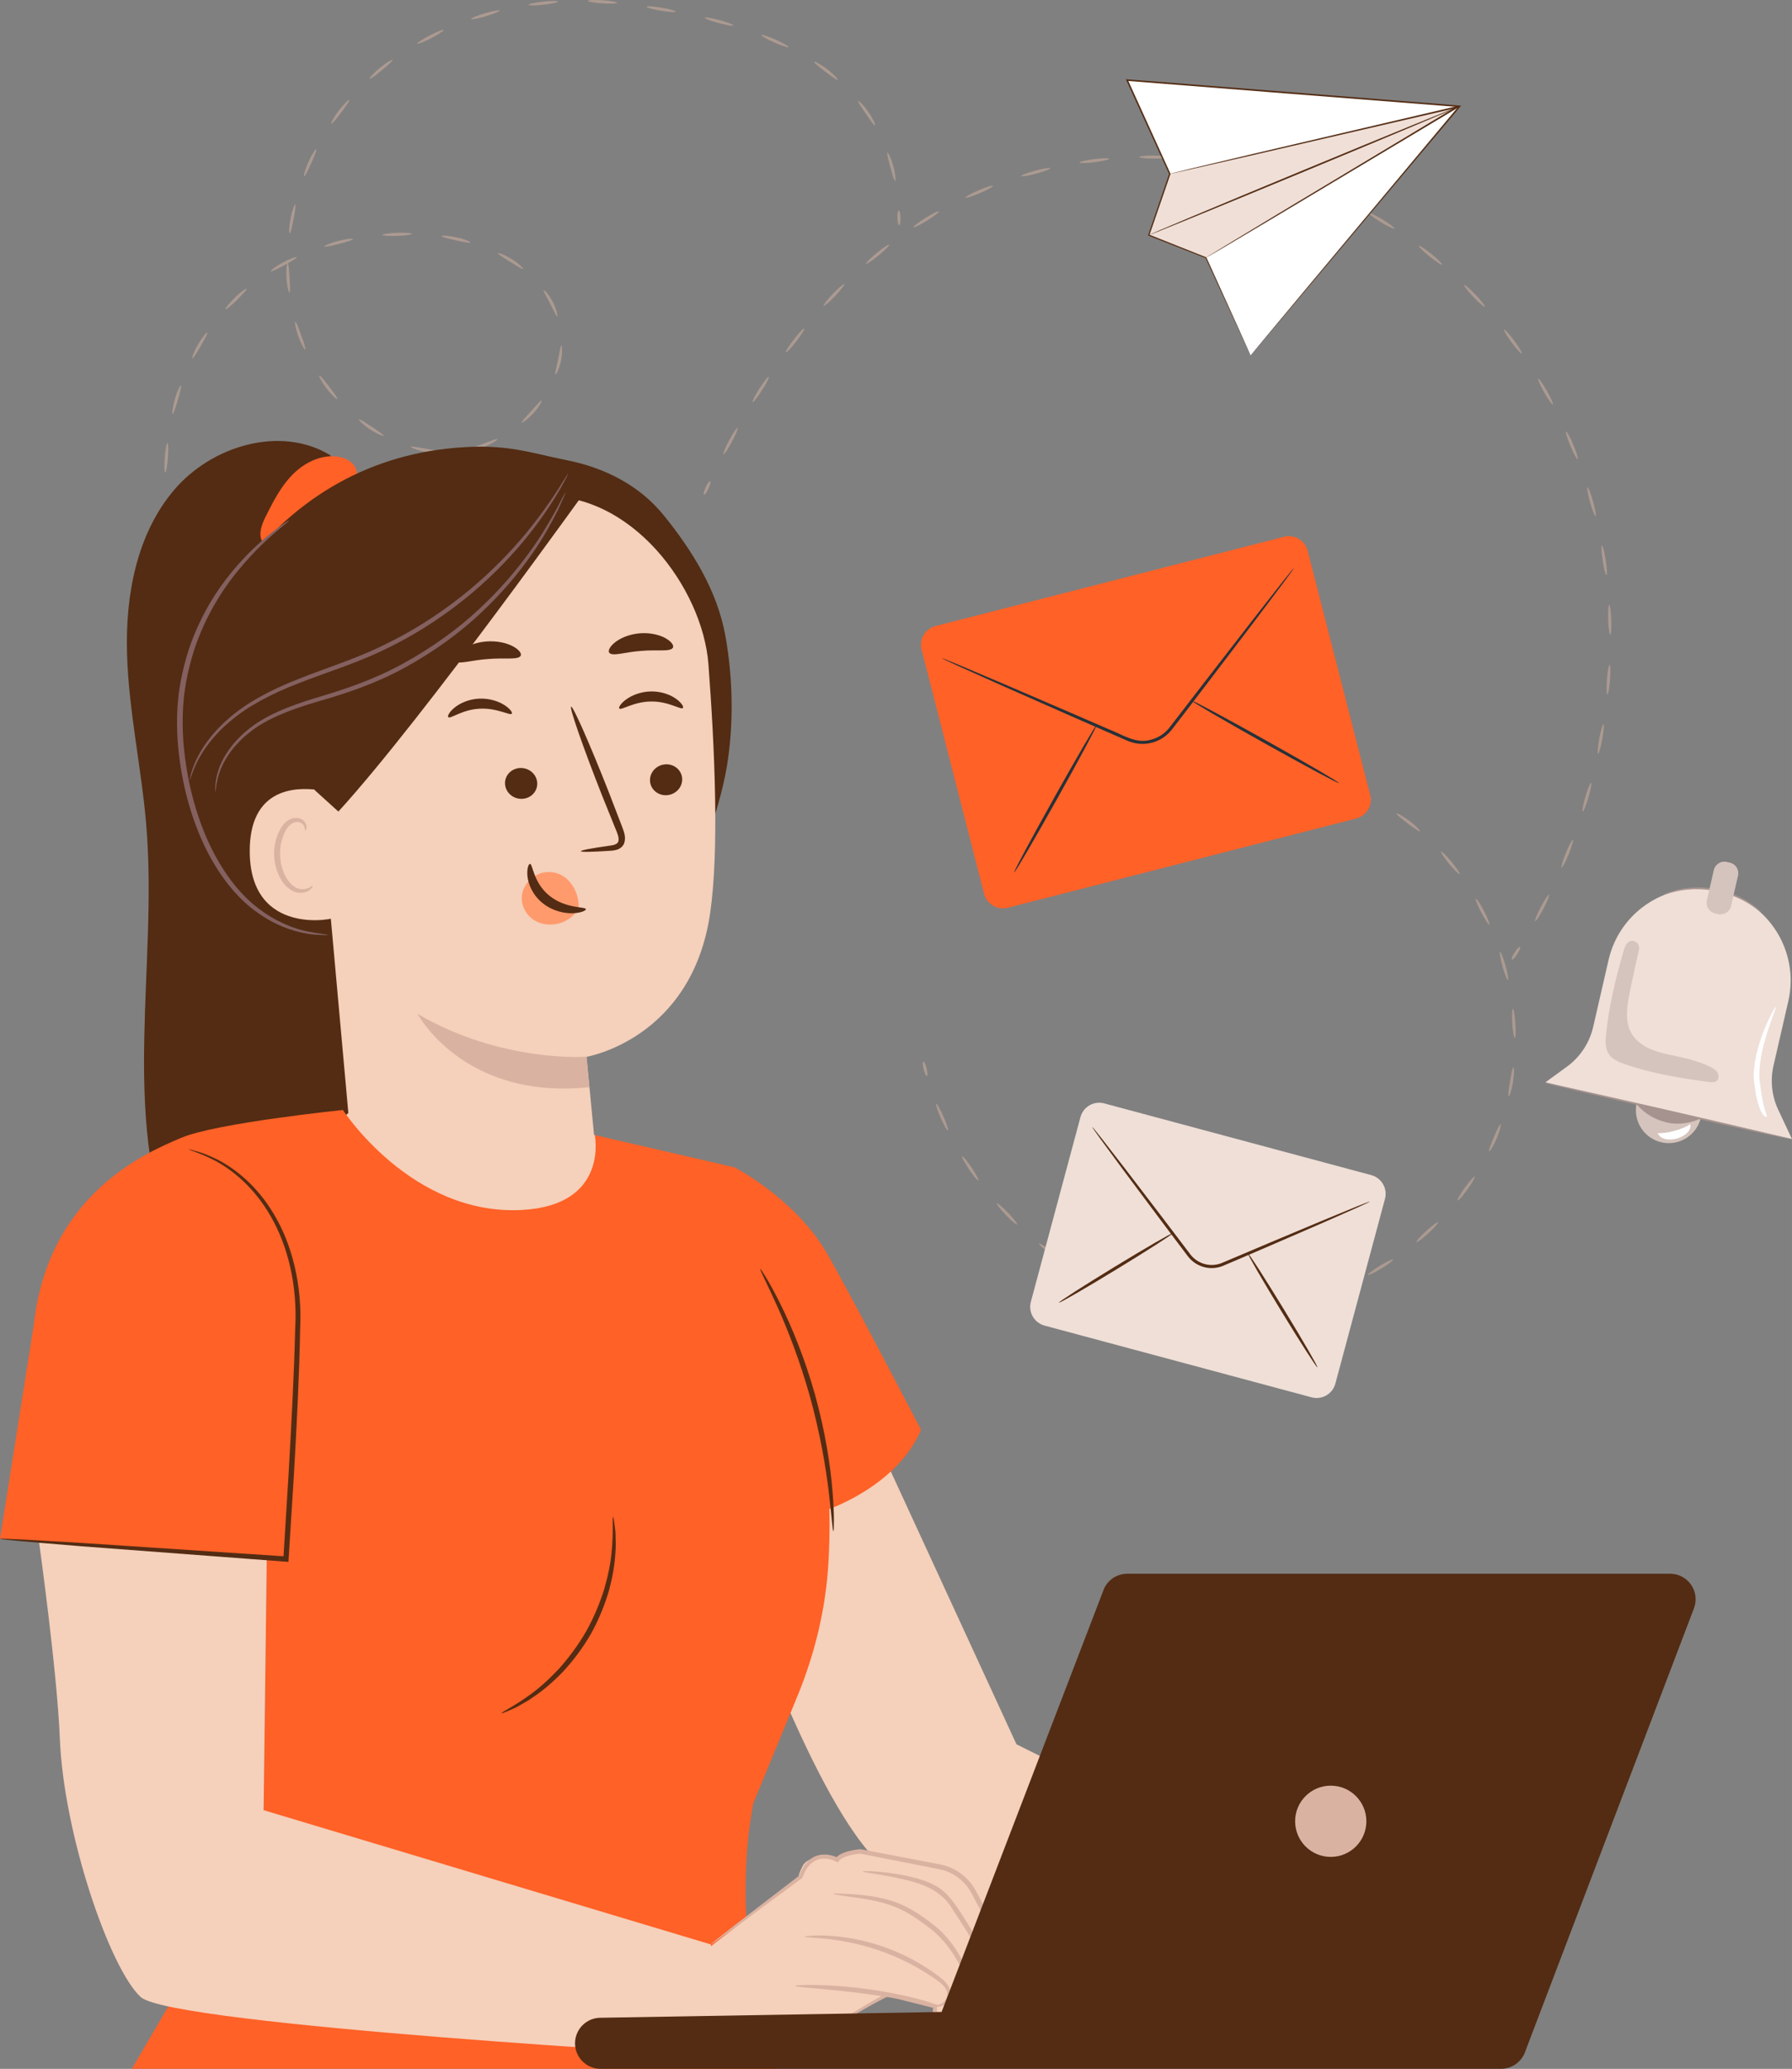 <?xml version="1.0" encoding="UTF-8"?>
<!DOCTYPE svg PUBLIC "-//W3C//DTD SVG 1.1//EN" "http://www.w3.org/Graphics/SVG/1.1/DTD/svg11.dtd">
<!-- Creator: CorelDRAW -->
<svg xmlns="http://www.w3.org/2000/svg" xml:space="preserve" width="105.859mm" height="122.195mm" version="1.1" style="shape-rendering:geometricPrecision; text-rendering:geometricPrecision; image-rendering:optimizeQuality; fill-rule:evenodd; clip-rule:evenodd"
viewBox="0 0 1762.73 2034.76"
 xmlns:xlink="http://www.w3.org/1999/xlink"
 xmlns:xodm="http://www.corel.com/coreldraw/odm/2003">
 <rect x="0" y="0" width="1762.73" height="2034.76" fill="#808080" stroke="none"/>
 <defs>
  <style type="text/css">
   <![CDATA[
    .fil4 {fill:#263138;fill-rule:nonzero}
    .fil2 {fill:#532C13;fill-rule:nonzero}
    .fil11 {fill:#846060;fill-rule:nonzero}
    .fil6 {fill:#929292;fill-rule:nonzero}
    .fil13 {fill:#A6938F;fill-rule:nonzero}
    .fil0 {fill:#AC9A91;fill-rule:nonzero}
    .fil12 {fill:#D5C4BD;fill-rule:nonzero}
    .fil10 {fill:#DAB2A1;fill-rule:nonzero}
    .fil1 {fill:#EFDFD7;fill-rule:nonzero}
    .fil7 {fill:#F5D0BA;fill-rule:nonzero}
    .fil3 {fill:#FF6127;fill-rule:nonzero}
    .fil9 {fill:#FF9A6C;fill-rule:nonzero}
    .fil8 {fill:#FFBF9C;fill-rule:nonzero}
    .fil5 {fill:white;fill-rule:nonzero}
   ]]>
  </style>
 </defs>
 <g id="Layer_x0020_1">
  <g id="_3037811328">
   <g>
    <path class="fil0" d="M884.07 206.94c-0.84,0.05 -1.44,3.36 -1.32,7.39 0.11,4.02 0.89,7.29 1.74,7.3 0.84,0 1.44,-3.3 1.32,-7.39 -0.12,-4.08 -0.89,-7.35 -1.74,-7.3z"/>
   </g>
   <g>
    <path class="fil0" d="M872.86 149.92c-0.81,0.3 0.82,6.6 2.9,14.3 2.1,7.7 3.92,13.95 4.76,13.8 0.82,-0.14 0.33,-6.75 -1.81,-14.6 -2.12,-7.85 -5.07,-13.79 -5.85,-13.5z"/>
   </g>
   <g>
    <path class="fil0" d="M844.27 99.45c-0.66,0.55 2.99,5.94 7.49,12.51 4.52,6.56 8.23,11.91 8.98,11.49 0.73,-0.39 -1.84,-6.52 -6.46,-13.22 -4.6,-6.72 -9.39,-11.32 -10.01,-10.78z"/>
   </g>
   <g>
    <path class="fil0" d="M800.85 60.86c-0.47,0.72 4.62,4.8 10.97,9.64 6.36,4.82 11.63,8.65 12.2,8.01 0.56,-0.61 -3.87,-5.54 -10.35,-10.45 -6.46,-4.92 -12.37,-7.9 -12.82,-7.2z"/>
   </g>
   <g>
    <path class="fil0" d="M748.97 34.5c-0.3,0.79 5.39,4.06 12.7,7.31 7.32,3.24 13.56,5.26 13.95,4.51 0.39,-0.75 -5.3,-4.02 -12.7,-7.31 -7.4,-3.28 -13.65,-5.3 -13.95,-4.51z"/>
   </g>
   <g>
    <path class="fil0" d="M693.24 17.45c-0.19,0.82 5.93,3.18 13.67,5.25 7.74,2.08 14.22,3.11 14.47,2.3 0.25,-0.81 -5.87,-3.16 -13.67,-5.26 -7.8,-2.09 -14.28,-3.12 -14.47,-2.3z"/>
   </g>
   <g>
    <path class="fil0" d="M635.98 6.64c-0.12,0.84 6.2,2.59 14.12,3.91 7.92,1.33 14.47,1.73 14.63,0.9 0.16,-0.83 -6.16,-2.58 -14.12,-3.91 -7.95,-1.33 -14.5,-1.73 -14.63,-0.9z"/>
   </g>
   <g>
    <path class="fil0" d="M578.02 0.87c-0.01,0.84 6.46,1.94 14.44,2.44 7.99,0.5 14.54,0.23 14.64,-0.61 0.09,-0.84 -6.37,-1.93 -14.45,-2.44 -8.07,-0.51 -14.63,-0.23 -14.64,0.61z"/>
   </g>
   <g>
    <path class="fil0" d="M519.92 4.72c0.13,0.83 6.69,0.8 14.65,-0.07 7.96,-0.87 14.37,-2.26 14.32,-3.11 -0.05,-0.84 -6.61,-0.81 -14.65,0.07 -8.04,0.88 -14.45,2.28 -14.31,3.11z"/>
   </g>
   <g>
    <path class="fil0" d="M463.4 18.66c0.28,0.8 6.73,-0.39 14.41,-2.66 7.67,-2.26 13.74,-4.77 13.54,-5.59 -0.19,-0.82 -6.65,0.37 -14.41,2.66 -7.76,2.29 -13.82,4.79 -13.54,5.59z"/>
   </g>
   <g>
    <path class="fil0" d="M410.51 42.91c0.43,0.73 6.53,-1.67 13.62,-5.35 7.09,-3.68 12.56,-7.29 12.21,-8.06 -0.34,-0.77 -6.44,1.62 -13.62,5.35 -7.18,3.73 -12.65,7.34 -12.21,8.06z"/>
   </g>
   <g>
    <path class="fil0" d="M363.7 77.45c0.58,0.62 5.78,-3.32 11.95,-8.39 6.16,-5.09 11.02,-9.44 10.52,-10.14 -0.49,-0.68 -6.21,2.62 -12.46,7.78 -6.25,5.15 -10.58,10.15 -10,10.75z"/>
   </g>
   <g>
    <path class="fil0" d="M325.93 121.67c0.72,0.47 4.85,-4.58 9.67,-10.94 4.82,-6.38 8.55,-11.72 7.9,-12.28 -0.63,-0.55 -5.46,3.96 -10.34,10.44 -4.9,6.46 -7.93,12.33 -7.23,12.79z"/>
   </g>
   <g>
    <path class="fil0" d="M299.22 173.33c0.8,0.3 3.7,-5.54 6.97,-12.84 3.26,-7.3 5.68,-13.35 4.93,-13.75 -0.74,-0.39 -4.41,5.1 -7.72,12.5 -3.32,7.4 -4.96,13.8 -4.18,14.09z"/>
   </g>
   <g>
    <path class="fil0" d="M284.92 229.7c0.85,0.1 2.31,-6.25 3.83,-14.09 1.51,-7.85 2.5,-14.29 1.68,-14.51 -0.8,-0.21 -3.15,5.96 -4.68,13.93 -1.54,7.96 -1.65,14.57 -0.82,14.67z"/>
   </g>
   <g>
    <path class="fil0" d="M284.71 287.84c0.85,-0.12 0.63,-6.63 0.16,-14.6 -0.49,-7.97 -1.07,-14.46 -1.93,-14.47 -0.83,-0.02 -1.62,6.55 -1.12,14.66 0.48,8.1 2.07,14.53 2.89,14.41z"/>
   </g>
   <g>
    <path class="fil0" d="M300.19 343.83c0.77,-0.36 -0.99,-6.65 -3.93,-14.05 -2.56,-7.55 -4.99,-13.6 -5.85,-13.37 -0.77,0.2 0.36,6.71 2.97,14.4 2.99,7.55 6.04,13.39 6.81,13.03z"/>
   </g>
   <g>
    <path class="fil0" d="M331.89 392.48c0.63,-0.58 -3.26,-5.8 -8.1,-12.13 -4.87,-6.32 -8.91,-11.42 -9.63,-10.96 -0.7,0.44 2.25,6.38 7.21,12.82 4.94,6.45 9.92,10.84 10.53,10.27z"/>
   </g>
   <g>
    <path class="fil0" d="M377.37 428.48c0.39,-0.77 -5.04,-4.33 -11.67,-8.73 -6.65,-4.38 -12.08,-7.96 -12.63,-7.29 -0.53,0.63 4.14,5.36 10.94,9.84 6.79,4.5 12.99,6.92 13.36,6.18z"/>
   </g>
   <g>
    <path class="fil0" d="M432.97 444.41c0.03,-0.87 -6.39,-1.78 -14.21,-3.14 -7.83,-1.33 -14.2,-2.6 -14.45,-1.77 -0.25,0.78 5.88,3.41 13.93,4.79 8.05,1.4 14.71,0.95 14.73,0.12z"/>
   </g>
   <g>
    <path class="fil0" d="M489.19 431.96c-0.41,-0.77 -6.4,1.75 -13.84,4.5 -7.43,2.79 -13.6,4.76 -13.42,5.6 0.15,0.81 6.82,0.14 14.49,-2.74 7.68,-2.85 13.17,-6.65 12.77,-7.37z"/>
   </g>
   <g>
    <path class="fil0" d="M532.74 393.98c-0.71,-0.49 -4.92,4.45 -10.27,10.32 -5.33,5.89 -9.84,10.57 -9.28,11.23 0.52,0.63 6.05,-3.11 11.54,-9.17 5.51,-6.04 8.69,-11.92 8.01,-12.38z"/>
   </g>
   <g>
    <path class="fil0" d="M552.12 339.84c-0.87,-0.01 -1.63,6.41 -3.24,14.15 -1.57,7.75 -3.31,14 -2.5,14.31 0.75,0.31 3.86,-5.64 5.49,-13.7 1.67,-8.05 1.06,-14.77 0.24,-14.76z"/>
   </g>
   <g>
    <path class="fil0" d="M534.75 285.35c-0.7,0.53 2.7,6.04 6.31,13.07 3.65,7.01 6.16,12.98 7,12.72 0.78,-0.22 -0.49,-6.83 -4.28,-14.12 -3.76,-7.31 -8.39,-12.17 -9.03,-11.67z"/>
   </g>
   <g>
    <path class="fil0" d="M489.81 249.09c-0.37,0.78 5.18,4.16 11.93,8.36 6.76,4.18 12.19,7.73 12.74,7.06 0.53,-0.63 -4.18,-5.37 -11.12,-9.66 -6.92,-4.31 -13.2,-6.51 -13.55,-5.77z"/>
   </g>
   <g>
    <path class="fil0" d="M434.25 232.24c-0.12,0.85 6.21,2.4 14,4.13 7.8,1.71 14.18,2.98 14.44,2.16 0.25,-0.79 -5.84,-3.41 -13.78,-5.15 -7.93,-1.75 -14.55,-1.96 -14.66,-1.14z"/>
   </g>
   <g>
    <path class="fil0" d="M376.08 231c0.08,0.84 6.63,1.29 14.61,1.01 7.99,-0.29 14.48,-1.21 14.51,-2.05 0.02,-0.84 -6.52,-1.3 -14.62,-1.01 -8.09,0.29 -14.59,1.21 -14.5,2.05z"/>
   </g>
   <g>
    <path class="fil0" d="M319.05 242.49c0.27,0.81 6.64,-0.58 14.38,-2.58 7.74,-2.01 13.98,-3.9 13.81,-4.75 -0.15,-0.82 -6.74,-0.26 -14.58,1.79 -7.85,2.03 -13.87,4.75 -13.61,5.55z"/>
   </g>
   <g>
    <path class="fil0" d="M266.29 266.87c0.46,0.72 6.28,-2.2 13.31,-5.98 7.02,-3.79 12.65,-7.07 12.3,-7.85 -0.34,-0.76 -6.62,1.3 -13.75,5.16 -7.14,3.84 -12.31,7.97 -11.86,8.67z"/>
   </g>
   <g>
    <path class="fil0" d="M221.78 304.19c0.63,0.56 5.72,-3.56 11.36,-9.2 5.49,-5.8 10.18,-10.31 9.59,-11.02 -0.48,-0.59 -6.12,2.93 -11.72,8.82 -5.74,5.74 -9.87,10.85 -9.24,11.4z"/>
   </g>
   <g>
    <path class="fil0" d="M189.26 352.3c0.77,0.37 4.21,-5.16 8.22,-12.05 4,-6.91 7.11,-12.62 6.4,-13.11 -0.68,-0.48 -4.98,4.55 -9.05,11.57 -4.08,7.01 -6.32,13.23 -5.58,13.59z"/>
   </g>
   <g>
    <path class="fil0" d="M169.81 407.08c0.84,0.19 2.91,-6 5.14,-13.67 2.22,-7.68 3.79,-14.01 2.98,-14.3 -0.78,-0.29 -3.67,5.66 -5.92,13.44 -2.26,7.78 -3.02,14.34 -2.2,14.52z"/>
   </g>
   <g>
    <path class="fil0" d="M162.49 464.81c0.84,0.02 2.03,-6.43 2.64,-14.41 0.61,-7.98 0.43,-14.53 -0.41,-14.64 -0.84,-0.11 -2.02,6.34 -2.64,14.41 -0.62,8.07 -0.43,14.63 0.41,14.64z"/>
   </g>
   <g>
    <path class="fil0" d="M165.91 522.93c0.83,-0.13 0.85,-6.69 0.03,-14.65 -0.82,-7.96 -2.17,-14.38 -3.01,-14.34 -0.84,0.04 -0.86,6.6 -0.03,14.65 0.83,8.05 2.18,14.47 3.01,14.34z"/>
   </g>
   <g>
    <path class="fil0" d="M179.09 579.65c0.8,-0.26 -0.28,-6.73 -2.41,-14.45 -2.13,-7.72 -4.53,-13.82 -5.36,-13.63 -0.82,0.18 0.25,6.65 2.41,14.45 2.15,7.79 4.55,13.9 5.36,13.63z"/>
   </g>
   <g>
    <path class="fil0" d="M201.49 633.39c0.75,-0.39 -1.46,-6.55 -4.95,-13.77 -3.49,-7.21 -6.52,-12.99 -7.36,-12.64 -0.72,0.29 1.07,6.66 4.59,13.93 3.51,7.28 6.97,12.86 7.72,12.47z"/>
   </g>
   <g>
    <path class="fil0" d="M231.11 683.53c0.7,-0.48 -2.21,-6.35 -6.49,-13.13 -4.29,-6.78 -8.35,-11.92 -9.08,-11.5 -0.73,0.43 2.18,6.3 6.49,13.13 4.31,6.82 8.38,11.97 9.08,11.49z"/>
   </g>
   <g>
    <path class="fil0" d="M266.06 730.14c0.65,-0.54 -2.85,-6.09 -7.82,-12.39 -4.97,-6.3 -9.55,-11 -10.22,-10.49 -0.68,0.5 2.82,6.05 7.82,12.39 5,6.33 9.57,11.03 10.22,10.49z"/>
   </g>
   <g>
    <path class="fil0" d="M304.86 773.61c0.61,-0.59 -3.32,-5.84 -8.78,-11.73 -5.46,-5.89 -10.39,-10.21 -11.02,-9.65 -0.63,0.56 3.3,5.81 8.78,11.73 5.48,5.91 10.41,10.24 11.02,9.65z"/>
   </g>
   <g>
    <path class="fil0" d="M346.27 814.62c0.58,-0.61 -3.64,-5.64 -9.42,-11.22 -5.78,-5.59 -10.95,-9.62 -11.55,-9.02 -0.59,0.6 3.62,5.62 9.42,11.22 5.8,5.6 10.97,9.64 11.54,9.02z"/>
   </g>
   <g>
    <path class="fil0" d="M389.26 853.97c0.56,-0.63 -3.82,-5.51 -9.79,-10.89 -5.97,-5.39 -11.27,-9.25 -11.84,-8.63 -0.57,0.62 3.81,5.5 9.79,10.9 5.98,5.39 11.28,9.26 11.84,8.62z"/>
   </g>
   <g>
    <path class="fil0" d="M422.1 882.99c0.56,-0.63 -1.46,-3.32 -4.51,-6 -3.05,-2.68 -5.98,-4.34 -6.53,-3.71 -0.56,0.63 1.46,3.32 4.51,6.01 3.05,2.68 5.97,4.34 6.53,3.71z"/>
   </g>
  </g>
  <g id="_2351508272">
   <g>
    <path class="fil0" d="M1495.13 931.35c-0.72,-0.44 -3.07,1.95 -5.25,5.36 -2.18,3.41 -3.38,6.54 -2.67,7.01 0.7,0.47 3.05,-1.93 5.25,-5.36 2.19,-3.42 3.39,-6.56 2.67,-7.01z"/>
   </g>
   <g>
    <path class="fil0" d="M1523.75 879.92c-0.76,-0.37 -4.43,5.15 -8.19,12.32 -3.77,7.18 -6.22,13.33 -5.48,13.74 0.74,0.41 4.4,-5.1 8.19,-12.32 3.79,-7.22 6.24,-13.37 5.49,-13.74z"/>
   </g>
   <g>
    <path class="fil0" d="M1547.18 825.93c-0.79,-0.29 -3.9,5.56 -6.94,13.07 -3.04,7.51 -4.88,13.88 -4.1,14.22 0.77,0.34 3.88,-5.51 6.94,-13.07 3.06,-7.55 4.9,-13.92 4.1,-14.21z"/>
   </g>
   <g>
    <path class="fil0" d="M1565.12 769.88c-0.82,-0.21 -3.33,5.92 -5.6,13.69 -2.28,7.78 -3.47,14.29 -2.67,14.56 0.8,0.26 3.31,-5.87 5.6,-13.7 2.29,-7.82 3.48,-14.34 2.67,-14.55z"/>
   </g>
   <g>
    <path class="fil0" d="M1577.29 712.3c-0.83,-0.13 -2.7,6.23 -4.17,14.2 -1.47,7.97 -1.99,14.57 -1.17,14.75 0.83,0.18 2.69,-6.18 4.17,-14.2 1.48,-8.02 2,-14.62 1.16,-14.75z"/>
   </g>
   <g>
    <path class="fil0" d="M1583.34 653.77c-0.84,-0.04 -2.03,6.48 -2.65,14.56 -0.62,8.08 -0.43,14.7 0.41,14.79 0.84,0.09 2.02,-6.43 2.64,-14.56 0.62,-8.13 0.44,-14.75 -0.4,-14.79z"/>
   </g>
   <g>
    <path class="fil0" d="M1582.93 594.89c-0.84,0.06 -1.3,6.67 -1.01,14.76 0.28,8.1 1.2,14.66 2.04,14.66 0.84,0 1.3,-6.61 1.01,-14.76 -0.29,-8.15 -1.2,-14.71 -2.04,-14.66z"/>
   </g>
   <g>
    <path class="fil0" d="M1575.76 536.5c-0.83,0.16 -0.51,6.77 0.71,14.78 1.22,8.01 2.9,14.42 3.74,14.32 0.84,-0.1 0.52,-6.71 -0.71,-14.78 -1.23,-8.06 -2.91,-14.48 -3.74,-14.32z"/>
   </g>
   <g>
    <path class="fil0" d="M1561.57 479.38c-0.81,0.26 0.32,6.79 2.52,14.58 2.2,7.8 4.64,13.95 5.46,13.75 0.82,-0.2 -0.31,-6.73 -2.52,-14.58 -2.21,-7.85 -4.66,-14.01 -5.46,-13.75z"/>
   </g>
   <g>
    <path class="fil0" d="M1540.51 424.42c-0.77,0.35 1.14,6.7 4.27,14.17 3.13,7.47 6.3,13.29 7.09,12.99 0.79,-0.3 -1.12,-6.64 -4.27,-14.17 -3.15,-7.53 -6.32,-13.35 -7.09,-12.99z"/>
   </g>
   <g>
    <path class="fil0" d="M1513.01 372.38c-0.72,0.44 1.94,6.51 5.94,13.55 4,7.05 7.85,12.44 8.6,12.05 0.75,-0.39 -1.91,-6.46 -5.94,-13.56 -4.03,-7.09 -7.88,-12.49 -8.6,-12.04z"/>
   </g>
   <g>
    <path class="fil0" d="M1479.45 324.09c-0.66,0.53 2.71,6.23 7.52,12.73 4.82,6.5 9.29,11.38 9.98,10.91 0.7,-0.48 -2.67,-6.18 -7.52,-12.73 -4.85,-6.55 -9.32,-11.43 -9.98,-10.9z"/>
   </g>
   <g>
    <path class="fil0" d="M1440.19 280.26c-0.59,0.6 3.46,5.85 9.05,11.71 5.59,5.86 10.63,10.15 11.26,9.59 0.63,-0.56 -3.42,-5.8 -9.05,-11.71 -5.63,-5.9 -10.68,-10.2 -11.26,-9.59z"/>
   </g>
   <g>
    <path class="fil0" d="M1395.69 241.77c-0.51,0.68 4.18,5.36 10.48,10.45 6.29,5.1 11.84,8.71 12.4,8.07 0.56,-0.64 -4.13,-5.32 -10.48,-10.45 -6.34,-5.14 -11.9,-8.75 -12.4,-8.07z"/>
   </g>
   <g>
    <path class="fil0" d="M1346.51 209.51c-0.41,0.74 4.86,4.75 11.76,8.95 6.91,4.21 12.89,7.04 13.36,6.34 0.47,-0.7 -4.8,-4.71 -11.77,-8.95 -6.97,-4.24 -12.95,-7.08 -13.35,-6.34z"/>
   </g>
   <g>
    <path class="fil0" d="M1293.34 184.33c-0.3,0.79 5.48,4.03 12.91,7.23 7.43,3.2 13.75,5.18 14.12,4.42 0.37,-0.76 -5.41,-4 -12.91,-7.23 -7.49,-3.23 -13.82,-5.21 -14.12,-4.42z"/>
   </g>
   <g>
    <path class="fil0" d="M1237.2 166.74c-0.19,0.82 5.97,3.24 13.78,5.4 7.8,2.16 14.34,3.26 14.59,2.45 0.26,-0.81 -5.91,-3.22 -13.78,-5.4 -7.86,-2.18 -14.4,-3.27 -14.59,-2.45z"/>
   </g>
   <g>
    <path class="fil0" d="M1179.24 156.76c-0.08,0.84 6.34,2.42 14.35,3.53 8.01,1.11 14.63,1.33 14.78,0.5 0.15,-0.83 -6.28,-2.41 -14.36,-3.53 -8.07,-1.12 -14.69,-1.34 -14.77,-0.5z"/>
   </g>
   <g>
    <path class="fil0" d="M1120.46 154.44c0.03,0.84 6.61,1.58 14.71,1.63 8.1,0.05 14.69,-0.58 14.73,-1.43 0.04,-0.84 -6.54,-1.58 -14.71,-1.63 -8.16,-0.06 -14.76,0.58 -14.73,1.43z"/>
   </g>
   <g>
    <path class="fil0" d="M1061.88 159.85c0.14,0.83 6.76,0.69 14.79,-0.32 8.03,-1.01 14.48,-2.52 14.41,-3.36 -0.07,-0.84 -6.69,-0.7 -14.79,0.32 -8.09,1.02 -14.54,2.52 -14.4,3.36z"/>
   </g>
   <g>
    <path class="fil0" d="M1004.58 173.13c0.25,0.81 6.8,-0.24 14.61,-2.34 7.82,-2.1 14,-4.47 13.82,-5.29 -0.19,-0.82 -6.73,0.22 -14.61,2.34 -7.88,2.11 -14.07,4.48 -13.82,5.29z"/>
   </g>
   <g>
    <path class="fil0" d="M949.71 194.36c0.37,0.76 6.69,-1.21 14.13,-4.4 7.44,-3.19 13.22,-6.42 12.92,-7.21 -0.3,-0.79 -6.62,1.18 -14.13,4.4 -7.5,3.22 -13.28,6.45 -12.92,7.21z"/>
   </g>
   <g>
    <path class="fil0" d="M898.58 223.45c0.47,0.7 6.43,-2.19 13.31,-6.46 6.88,-4.26 12.1,-8.35 11.72,-9.02 -0.45,-0.81 -6.39,2.12 -13.33,6.42 -6.93,4.31 -12.17,8.37 -11.7,9.07z"/>
   </g>
   <g>
    <path class="fil0" d="M851.97 259.36c0.56,0.63 6.08,-3.03 12.33,-8.18 6.25,-5.15 10.9,-9.87 10.39,-10.54 -0.51,-0.67 -6.03,2.99 -12.33,8.18 -6.29,5.19 -10.94,9.91 -10.38,10.54z"/>
   </g>
   <g>
    <path class="fil0" d="M810.17 300.77c0.63,0.56 5.67,-3.73 11.26,-9.6 5.59,-5.86 9.64,-11.11 9.04,-11.71 -0.59,-0.6 -5.63,3.7 -11.26,9.6 -5.62,5.9 -9.67,11.15 -9.04,11.71z"/>
   </g>
   <g>
    <path class="fil0" d="M773.07 346.46c0.68,0.5 5.25,-4.3 10.2,-10.72 4.95,-6.42 8.43,-12.05 7.78,-12.59 -0.65,-0.53 -5.22,4.26 -10.2,10.72 -4.98,6.45 -8.46,12.09 -7.78,12.59z"/>
   </g>
   <g>
    <path class="fil0" d="M740.37 395.39c0.72,0.44 4.85,-4.75 9.2,-11.59 4.36,-6.84 7.33,-12.76 6.63,-13.23 -0.7,-0.47 -4.82,4.72 -9.2,11.59 -4.38,6.87 -7.35,12.79 -6.63,13.23z"/>
   </g>
   <g>
    <path class="fil0" d="M711.65 446.77c0.75,0.38 4.47,-5.1 8.29,-12.25 3.83,-7.15 6.33,-13.28 5.6,-13.7 -0.74,-0.41 -4.45,5.07 -8.3,12.25 -3.84,7.18 -6.35,13.31 -5.6,13.7z"/>
   </g>
   <g>
    <path class="fil0" d="M692.45 486.57c0.77,0.35 2.77,-2.35 4.47,-6.02 1.7,-3.67 2.46,-6.95 1.7,-7.31 -0.76,-0.36 -2.77,2.33 -4.47,6.02 -1.71,3.69 -2.47,6.96 -1.7,7.31z"/>
   </g>
  </g>
  <g id="_2351523680">
   <g>
    <path class="fil0" d="M1348.9 785.89c0.38,-0.76 -2.33,-2.74 -6.06,-4.42 -3.73,-1.69 -7,-2.42 -7.32,-1.64 -0.32,0.78 2.39,2.76 6.06,4.42 3.66,1.66 6.94,2.39 7.32,1.64z"/>
   </g>
   <g>
    <path class="fil0" d="M1396.78 817.62c0.55,-0.63 -3.89,-5.42 -10.29,-10.25 -6.39,-4.85 -12.21,-7.81 -12.66,-7.11 -0.47,0.72 4.53,4.78 10.82,9.55 6.3,4.76 11.57,8.46 12.13,7.81z"/>
   </g>
   <g>
    <path class="fil0" d="M1435.86 859.77c0.68,-0.49 -2.89,-5.9 -8,-12.07 -5.1,-6.17 -9.74,-10.7 -10.35,-10.12 -0.61,0.58 2.96,5.98 8,12.07 5.03,6.08 9.67,10.61 10.35,10.12z"/>
   </g>
   <g>
    <path class="fil0" d="M1464.96 909.36c0.77,-0.34 -1.59,-6.38 -5.27,-13.48 -3.68,-7.1 -7.26,-12.51 -7.98,-12.07 -0.72,0.43 1.63,6.47 5.27,13.48 3.64,7.01 7.21,12.41 7.98,12.07z"/>
   </g>
   <g>
    <path class="fil0" d="M1483.31 963.86c0.83,-0.18 -0.26,-6.57 -2.42,-14.27 -2.16,-7.7 -4.57,-13.72 -5.37,-13.45 -0.8,0.28 0.28,6.67 2.42,14.27 2.14,7.6 4.54,13.62 5.37,13.45z"/>
   </g>
   <g>
    <path class="fil0" d="M1490.04 1020.97c0.85,0 1.12,-6.48 0.6,-14.47 -0.51,-7.99 -1.61,-14.38 -2.45,-14.27 -0.84,0.11 -1.11,6.58 -0.6,14.47 0.51,7.88 1.61,14.27 2.45,14.27z"/>
   </g>
   <g>
    <path class="fil0" d="M1484.08 1078.11c0.81,0.19 2.97,-5.98 4.24,-13.89 1.29,-7.91 1.22,-14.45 0.38,-14.52 -0.85,-0.08 -2.13,6.23 -3.4,14.03 -1.26,7.79 -2.06,14.19 -1.23,14.38z"/>
   </g>
   <g>
    <path class="fil0" d="M1464.81 1132.26c0.74,0.38 4.29,-5.11 7.42,-12.48 3.14,-7.37 4.62,-13.73 3.83,-14.01 -0.81,-0.28 -3.55,5.55 -6.65,12.81 -3.08,7.27 -5.37,13.29 -4.6,13.68z"/>
   </g>
   <g>
    <path class="fil0" d="M1433.78 1180.64c0.65,0.54 4.98,-4.29 9.66,-10.78 4.68,-6.49 7.9,-12.12 7.18,-12.57 -0.72,-0.45 -5.04,4.37 -9.66,10.78 -4.62,6.4 -7.83,12.03 -7.18,12.57z"/>
   </g>
   <g>
    <path class="fil0" d="M1393.33 1221.53c0.53,0.66 5.75,-3.19 11.66,-8.58 5.91,-5.4 10.2,-10.25 9.59,-10.84 -0.61,-0.59 -5.82,3.25 -11.66,8.58 -5.83,5.33 -10.13,10.18 -9.59,10.84z"/>
   </g>
   <g>
    <path class="fil0" d="M1345.72 1253.8c0.4,0.75 6.26,-2.03 13.09,-6.2 6.83,-4.17 11.97,-8.11 11.49,-8.81 -0.48,-0.69 -6.34,2.08 -13.09,6.2 -6.75,4.12 -11.89,8.06 -11.49,8.81z"/>
   </g>
   <g>
    <path class="fil0" d="M1292.89 1276.54c0.25,0.81 6.53,-0.82 14.01,-3.63 7.49,-2.81 13.28,-5.72 12.94,-6.49 -0.34,-0.77 -6.61,0.85 -14.01,3.63 -7.4,2.78 -13.19,5.69 -12.94,6.49z"/>
   </g>
   <g>
    <path class="fil0" d="M1236.67 1288.75c0.09,0.84 6.56,0.46 14.45,-0.85 7.89,-1.31 14.13,-3.04 13.95,-3.86 -0.19,-0.82 -6.65,-0.45 -14.45,0.85 -7.79,1.29 -14.03,3.02 -13.95,3.86z"/>
   </g>
   <g>
    <path class="fil0" d="M1179.19 1289.27c-0.09,0.84 6.31,1.81 14.3,2.16 7.99,0.35 14.46,-0.05 14.44,-0.89 -0.02,-0.84 -6.42,-1.82 -14.31,-2.16 -7.88,-0.35 -14.35,0.05 -14.44,0.89z"/>
   </g>
   <g>
    <path class="fil0" d="M1122.88 1277.65c-0.26,0.8 5.8,3.09 13.54,5.11 7.74,2.02 14.15,2.98 14.32,2.15 0.16,-0.83 -5.9,-3.12 -13.54,-5.11 -7.64,-1.99 -14.05,-2.96 -14.31,-2.15z"/>
   </g>
   <g>
    <path class="fil0" d="M1069.96 1255.12c-0.41,0.74 5.1,4.16 12.29,7.64 7.2,3.48 13.3,5.67 13.63,4.89 0.32,-0.78 -5.18,-4.2 -12.3,-7.64 -7.11,-3.44 -13.21,-5.63 -13.62,-4.89z"/>
   </g>
   <g>
    <path class="fil0" d="M1022.08 1223.23c-0.53,0.65 4.26,5.02 10.71,9.74 6.45,4.73 12.05,7.98 12.52,7.28 0.46,-0.71 -4.33,-5.07 -10.71,-9.74 -6.38,-4.67 -11.98,-7.93 -12.52,-7.28z"/>
   </g>
   <g>
    <path class="fil0" d="M980.52 1183.48c-0.64,0.55 3.33,5.68 8.86,11.45 5.54,5.77 10.49,9.95 11.07,9.33 0.58,-0.61 -3.39,-5.74 -8.86,-11.45 -5.47,-5.71 -10.43,-9.88 -11.07,-9.33z"/>
   </g>
   <g>
    <path class="fil0" d="M946.36 1137.14c-0.72,0.43 2.3,6.17 6.77,12.81 4.47,6.64 8.63,11.61 9.31,11.11 0.67,-0.51 -2.35,-6.24 -6.77,-12.81 -4.42,-6.57 -8.58,-11.54 -9.31,-11.1z"/>
   </g>
   <g>
    <path class="fil0" d="M920.88 1085.56c-0.79,0.3 1.17,6.47 4.39,13.79 3.22,7.32 6.43,12.95 7.19,12.57 0.75,-0.38 -1.21,-6.56 -4.39,-13.8 -3.18,-7.24 -6.4,-12.86 -7.19,-12.57z"/>
   </g>
   <g>
    <path class="fil0" d="M908.2 1044.07c-0.82,0.18 -0.68,3.54 0.32,7.49 1.01,3.95 2.48,6.97 3.29,6.74 0.81,-0.23 0.67,-3.59 -0.32,-7.49 -0.99,-3.91 -2.47,-6.92 -3.29,-6.74z"/>
   </g>
  </g>
  <g id="_2351539616">
   <path class="fil1" d="M1027.51 1303.76l262.65 70.54c10.19,2.74 20.66,-3.3 23.4,-13.49l48.79 -181.66c2.74,-10.19 -3.3,-20.66 -13.49,-23.4l-262.65 -70.54c-10.19,-2.74 -20.66,3.31 -23.4,13.49l-48.79 181.66c-2.74,10.19 3.3,20.66 13.49,23.4z"/>
   <g>
    <g>
     <path class="fil2" d="M1074.37 1108.41c-0.08,0.06 0.58,1.11 1.91,3.04 1.55,2.18 3.53,4.95 5.96,8.37 5.52,7.51 13.1,17.82 22.36,30.43 9.6,12.88 20.93,28.07 33.48,44.89 6.33,8.44 12.97,17.28 19.85,26.45 3.45,4.58 6.96,9.24 10.53,13.97 3.76,4.99 9.24,8.78 15.42,10.52 6.17,1.77 12.84,1.4 18.64,-0.89 5.47,-2.32 10.85,-4.61 16.15,-6.87 10.53,-4.53 20.69,-8.89 30.39,-13.06 19.25,-8.35 36.65,-15.88 51.38,-22.27 14.31,-6.32 26.02,-11.49 34.54,-15.26 3.81,-1.75 6.9,-3.17 9.33,-4.29 2.12,-1.01 3.21,-1.59 3.17,-1.69 -0.04,-0.1 -1.22,0.29 -3.41,1.12 -2.49,0.98 -5.65,2.23 -9.55,3.76 -8.62,3.55 -20.45,8.41 -34.92,14.37 -14.81,6.21 -32.29,13.55 -51.64,21.67 -9.72,4.11 -19.9,8.43 -30.46,12.89 -5.27,2.22 -10.63,4.49 -16.07,6.79 -5.21,2.04 -11.18,2.36 -16.71,0.78 -5.54,-1.56 -10.45,-4.95 -13.83,-9.41 -3.57,-4.72 -7.1,-9.37 -10.56,-13.94 -6.93,-9.13 -13.62,-17.93 -20,-26.34 -12.74,-16.67 -24.25,-31.73 -34,-44.5 -9.58,-12.36 -17.43,-22.48 -23.14,-29.84 -2.62,-3.27 -4.74,-5.93 -6.42,-8.02 -1.49,-1.81 -2.32,-2.74 -2.4,-2.67z"/>
    </g>
    <g>
     <path class="fil2" d="M1227.63 1232.87c-0.72,0.44 13.97,25.84 32.8,56.73 18.84,30.9 34.7,55.58 35.42,55.14 0.72,-0.44 -13.96,-25.84 -32.81,-56.73 -18.84,-30.89 -34.7,-55.57 -35.41,-55.13z"/>
    </g>
    <g>
     <path class="fil2" d="M1153.5 1212.96c-0.44,-0.72 -25.84,13.97 -56.73,32.8 -30.9,18.84 -55.58,34.7 -55.14,35.42 0.44,0.72 25.84,-13.96 56.73,-32.81 30.89,-18.84 55.58,-34.7 55.13,-35.41z"/>
    </g>
   </g>
  </g>
  <g id="_1225146784">
   <path class="fil3" d="M991.25 892.79l342.77 -87.78c10.22,-2.62 16.38,-13.02 13.76,-23.24l-61.48 -240.08c-2.62,-10.22 -13.02,-16.38 -23.24,-13.76l-342.77 87.78c-10.22,2.62 -16.38,13.02 -13.76,23.24l61.48 240.08c2.62,10.22 13.02,16.38 23.24,13.76z"/>
   <g>
    <g>
     <path class="fil4" d="M926.54 647.35c-0.04,0.1 1.34,0.81 4.02,2.09 2.96,1.37 6.88,3.18 11.78,5.45 10.58,4.74 25.39,11.38 43.55,19.52 18.53,8.18 40.45,17.85 64.75,28.58 12.21,5.35 25.01,10.97 38.28,16.78 6.64,2.9 13.4,5.86 20.26,8.85 7.16,3.12 15.46,3.89 23.25,1.99 7.81,-1.86 14.84,-6.35 19.77,-12.41 4.58,-5.95 9.09,-11.81 13.52,-17.57 8.8,-11.51 17.29,-22.62 25.38,-33.22 16.08,-21.16 30.58,-40.23 42.84,-56.35 11.96,-15.92 21.7,-28.88 28.67,-38.15 3.19,-4.36 5.74,-7.84 7.67,-10.47 1.73,-2.41 2.59,-3.71 2.51,-3.77 -0.08,-0.06 -1.11,1.11 -3,3.4 -2.04,2.54 -4.74,5.9 -8.13,10.12 -7.15,9.13 -17.16,21.89 -29.44,37.56 -12.4,16.01 -27.08,34.95 -43.36,55.95 -8.14,10.56 -16.68,21.63 -25.52,33.11 -4.42,5.72 -8.92,11.54 -13.49,17.46 -4.53,5.55 -10.97,9.65 -18.14,11.36 -14.83,4.23 -28.21,-5.57 -41.6,-10.62 -13.29,-5.76 -26.12,-11.32 -38.35,-16.62 -24.41,-10.5 -46.42,-19.98 -65.02,-27.98 -18.33,-7.77 -33.27,-14.1 -43.94,-18.62 -5,-2.05 -9,-3.69 -12.01,-4.92 -2.76,-1.09 -4.23,-1.62 -4.27,-1.53z"/>
    </g>
    <g>
     <path class="fil4" d="M1172.54 689.31c-0.41,0.74 31.61,19.44 71.52,41.76 39.92,22.34 72.61,39.84 73.02,39.1 0.41,-0.74 -31.6,-19.43 -71.52,-41.77 -39.91,-22.33 -72.6,-39.83 -73.01,-39.09z"/>
    </g>
    <g>
     <path class="fil4" d="M1078.54 713.38c-0.74,-0.41 -19.44,31.61 -41.76,71.52 -22.34,39.92 -39.84,72.6 -39.1,73.02 0.74,0.41 19.43,-31.6 41.77,-71.52 22.33,-39.91 39.83,-72.6 39.1,-73.01z"/>
    </g>
   </g>
  </g>
  <g id="_1225153840">
   <g>
    <polygon class="fil5" points="1230.2,349.55 1435.74,104.55 1108.65,78.76 1150.67,171.01 1130.02,231.23 1186.26,253.48 "/>
    <polygon class="fil1" points="1150.67,171.01 1435.74,104.55 1186.26,253.48 1130.02,231.23 "/>
    <g>
     <polygon class="fil6" points="1435.74,104.55 1130.02,231.23 "/>
     <g>
      <path class="fil2" d="M1130.02 231.23c0.17,0.41 68.75,-27.62 153.16,-62.6 84.44,-34.99 152.73,-63.67 152.56,-64.08 -0.17,-0.41 -68.73,27.62 -153.17,62.61 -84.41,34.98 -152.72,63.67 -152.55,64.08z"/>
     </g>
    </g>
    <g>
     <path class="fil2" d="M1186.26 253.48c0,0 0.46,-0.21 1.32,-0.7 0.91,-0.52 2.17,-1.25 3.79,-2.18 3.38,-1.98 8.25,-4.84 14.5,-8.51 12.62,-7.49 30.77,-18.27 53.17,-31.57 44.88,-26.82 106.79,-63.83 175.23,-104.73 0.38,-0.23 0.5,-0.72 0.28,-1.09 -0.18,-0.31 -0.54,-0.44 -0.87,-0.37 -0.32,0.07 -0.66,0.15 -1.01,0.23 -77.88,18.22 -148.37,34.7 -199.48,46.66 -25.45,6.03 -46.08,10.92 -60.41,14.32 -7.07,1.71 -12.58,3.05 -16.41,3.97 -1.82,0.46 -3.23,0.81 -4.26,1.07 -0.96,0.25 -1.44,0.42 -1.44,0.42 0,0 0.51,-0.06 1.48,-0.26 1.03,-0.22 2.46,-0.53 4.29,-0.92 3.84,-0.86 9.38,-2.09 16.47,-3.68 14.36,-3.28 35.02,-8 60.52,-13.82 51.13,-11.84 121.66,-28.16 199.58,-46.2 0.35,-0.08 0.69,-0.16 1.01,-0.23l-0.59 -1.46c-68.34,41.06 -130.17,78.2 -174.99,105.13 -22.3,13.49 -40.36,24.41 -52.91,32 -6.18,3.78 -11,6.73 -14.34,8.77 -1.59,0.99 -2.82,1.76 -3.71,2.31 -0.83,0.53 -1.24,0.83 -1.24,0.83z"/>
    </g>
   </g>
   <g>
    <path class="fil2" d="M1230.2 349.55c0,0 -0.25,-0.6 -0.74,-1.72 -0.51,-1.15 -1.25,-2.78 -2.2,-4.92 -1.96,-4.35 -4.83,-10.7 -8.54,-18.95 -7.46,-16.48 -18.32,-40.47 -32,-70.69l-0.08 -0.18 -0.19 -0.07c-16.64,-6.62 -35.58,-14.15 -56.2,-22.34l0.35 0.75c6.33,-18.39 13.32,-38.69 20.73,-60.2l0.09 -0.25 -0.11 -0.24c-12.81,-28.17 -26.98,-59.35 -41.96,-92.29l-0.75 1.07c48.88,3.87 102.29,8.09 157.86,12.49 59.76,4.7 117.01,9.19 169.24,13.3l-0.52 -1.23c-59.88,71.64 -111.08,132.88 -147.34,176.26 -18.13,21.74 -32.51,38.99 -42.4,50.84 -4.92,5.91 -8.71,10.48 -11.31,13.6 -1.27,1.53 -2.23,2.71 -2.92,3.53 -0.66,0.8 -1,1.24 -1,1.24 0,0 0.33,-0.36 0.98,-1.11 0.68,-0.8 1.65,-1.93 2.91,-3.41 2.6,-3.07 6.39,-7.55 11.31,-13.36 9.92,-11.76 24.36,-28.87 42.56,-50.42 36.51,-43.36 88.07,-104.59 148.37,-176.21l0.94 -1.11 -1.45 -0.11c-52.22,-4.13 -109.47,-8.67 -169.23,-13.39 -55.58,-4.37 -108.98,-8.56 -157.87,-12.41l-1.28 -0.1 0.53 1.17c15.02,32.91 29.25,64.06 42.1,92.22l-0.02 -0.5c-7.35,21.53 -14.29,41.85 -20.58,60.25l-0.18 0.54 0.53 0.21c20.65,8.13 39.61,15.59 56.27,22.15l-0.27 -0.25c13.98,30.25 25.07,54.27 32.7,70.77 3.78,8.15 6.7,14.43 8.69,18.73 0.97,2.08 1.72,3.67 2.24,4.79 0.5,1.07 0.76,1.58 0.76,1.58z"/>
   </g>
  </g>
  <g id="_1225155712">
   <g>
    <g>
     <g>
      <path class="fil7" d="M832.74 1430.04l36.34 1.57 130.8 283.94 206.87 103.13 -9.85 106.5c0,0 -254.71,-46.98 -318.2,-82.54 -63.49,-35.55 -144.47,-266.48 -144.47,-266.48 -0.41,1.64 86.06,-146.12 86.06,-146.12l12.45 0z"/>
     </g>
    </g>
    <g>
     <g>
      <g>
       <g>
        <path class="fil8" d="M1194.71 1689.6l26.51 -27.88c5.11,-3.29 11.09,-4.95 17.16,-4.76l84.02 2.55c15.85,1.56 30.14,10.21 38.87,23.54l30.55 52c0,0 20.54,35.58 17.92,44.23 -3.95,13.05 -17.72,10.39 -17.72,10.39 0,0 -2.91,16.44 -8.42,19.79 -9.19,5.58 -20.41,1.31 -20.41,1.31 -3.05,6.31 -9.55,10.51 -16.54,10.01 -1.39,-0.1 -2.85,-0.35 -4.36,-0.81 -9.98,-3.02 -14.47,-22.33 -14.47,-22.33l-42.6 -7.89c0,0 -61.18,40.91 -82.74,67.7 -21.56,26.8 -78.05,6.32 -78.05,6.32l-21.14 -101.04 91.42 -73.14z"/>
       </g>
      </g>
     </g>
     <g>
      <g>
       <g>
        <g>
         <path class="fil9" d="M1256.64 1701.66c-0.06,0.59 6.77,1.91 18.37,3.06 11.58,1.28 27.98,1.76 46.43,4.14l-1.99 -1.46c3.01,6.57 6.7,13.37 10.92,20.12 13.05,20.87 28.43,37.15 40.39,47.79 12.04,10.64 20.73,15.59 21.08,15.06 0.48,-0.67 -7.34,-6.64 -18.52,-17.79 -11.12,-11.15 -25.74,-27.51 -38.46,-47.87 -4.11,-6.58 -7.75,-13.15 -10.76,-19.46l-0.63 -1.31 -1.37 -0.15c-18.96,-2.14 -35.3,-1.92 -46.88,-2.31 -11.59,-0.25 -18.51,-0.44 -18.57,0.19z"/>
        </g>
       </g>
      </g>
     </g>
     <g>
      <g>
       <g>
        <g>
         <path class="fil9" d="M1254.7 1741.74c-0.13,0.54 5.65,2.73 15.83,4.22 10.14,1.49 24.8,1.94 41.1,-1.43l-2.99 -1.7c1.69,4.97 3.69,10.13 6.14,15.24 8.88,18.61 21.41,32.85 31.58,41.49 10.21,8.72 17.72,12.36 18.04,11.83 0.47,-0.7 -6.23,-5.41 -15.5,-14.58 -9.26,-9.12 -20.81,-23.15 -29.34,-41.03 -2.36,-4.92 -4.31,-9.85 -6.02,-14.6l-0.79 -2.19 -2.21 0.49c-31.44,7.02 -55.7,0.71 -55.84,2.27z"/>
        </g>
       </g>
      </g>
     </g>
     <g>
      <g>
       <g>
        <g>
         <path class="fil8" d="M1148.02 1762.47c24.98,-11.61 49.96,-23.22 74.93,-34.84 10.38,-4.82 21.18,-9.75 32.63,-9.7 12.32,0.06 23.78,5.85 34.72,11.52 13.44,6.96 26.88,13.92 40.32,20.87 2.19,1.13 4.57,2.48 5.35,4.83 1.01,3.07 -1.21,6.2 -3.48,8.5 -20.14,20.4 -56.33,21.88 -78.07,3.2 -6.47,17.6 -13.16,35.59 -25.28,49.9 -12.11,14.31 -30.94,24.43 -49.38,21.05l-31.75 -75.33z"/>
        </g>
       </g>
      </g>
      <g>
       <g>
        <g>
         <g>
          <path class="fil9" d="M1179.78 1837.8c-0.02,0.13 0.66,0.35 2.01,0.66 1.35,0.34 3.41,0.62 6.11,0.69 5.36,0.14 13.52,-0.88 22.56,-5.48 9.01,-4.47 18.82,-12.57 26.55,-24.21 7.91,-11.55 13.81,-26.13 19.63,-41.8l-3.74 0.97c11.05,9.73 27.16,14.92 43.63,13.65 8.23,-0.62 16.6,-2.81 24.32,-6.8 3.79,-2.13 7.52,-4.49 10.81,-7.49 1.62,-1.51 3.36,-2.87 4.84,-4.95 1.41,-1.92 2.93,-4.78 2.14,-8.16 -0.68,-2.79 -2.8,-4.55 -4.48,-5.6 -1.79,-1.1 -3.32,-1.79 -4.88,-2.63 -3.14,-1.62 -6.25,-3.23 -9.34,-4.83 -6.19,-3.19 -12.28,-6.33 -18.28,-9.42 -11.99,-5.95 -23.34,-12.9 -36.12,-15.74 -12.95,-3.13 -25.59,0.89 -35.56,5.39 -10.14,4.62 -19.27,9.12 -27.75,13.16 -16.2,7.91 -29.63,14.46 -39.88,19.47 -9.37,4.7 -14.47,7.46 -14.32,7.79 0.15,0.33 5.56,-1.8 15.19,-5.92 10.44,-4.61 24.11,-10.66 40.59,-17.94 8.61,-3.86 17.94,-8.05 27.91,-12.52 9.93,-4.23 21.21,-7.59 32.77,-4.66 11.56,2.65 22.76,9.5 34.79,15.59 5.98,3.11 12.07,6.28 18.24,9.49 3.09,1.6 6.2,3.22 9.33,4.84 3.18,1.62 6.5,3.21 6.65,4.81 0.64,1.95 -2.25,5.39 -5.33,7.87 -2.96,2.71 -6.34,4.85 -9.77,6.8 -7.02,3.65 -14.69,5.71 -22.27,6.33 -15.18,1.27 -30.02,-3.38 -40.17,-12.09l-2.6 -2.23 -1.14 3.21c-5.61,15.74 -11.11,30.02 -18.45,41.29 -7.18,11.36 -16.17,19.23 -24.61,23.89 -17.29,9.44 -29.58,5.65 -29.38,6.59z"/>
         </g>
        </g>
       </g>
      </g>
     </g>
    </g>
    <g>
     <g>
      <g>
       <g>
        <g>
         <path class="fil2" d="M144.03 813.46c-4.56,-57 -17.4,-113.25 -19.08,-170.41 -1.68,-57.16 9.29,-117.56 46.3,-161.16 37,-43.6 105.02,-63.89 153.8,-34.05l12.84 47.9c-3.39,221.22 14.28,444.6 10.89,665.82 -0.44,29.06 -22.12,56.82 -33.51,83.55 -11.39,26.74 -36.31,49.86 -65.37,50.05 -38.03,0.24 -65.48,-36.46 -79.71,-71.73 -51.56,-127.85 -15.16,-272.57 -26.15,-409.98z"/>
        </g>
       </g>
      </g>
     </g>
     <g>
      <g>
       <g>
        <g>
         <path class="fil3" d="M261.16 508.35c7.34,-14.66 14.88,-29.55 26.33,-41.28 11.45,-11.73 27.62,-20.01 43.89,-18.05 7.66,0.92 15.64,4.7 18.68,11.79 3.03,7.09 -1.74,17.17 -9.45,17.06l-1.54 1.51c-16.05,16.27 -32.43,32.22 -49.12,47.84 -4.2,3.93 -8.57,7.94 -13.94,9.99 -5.38,2.06 -12.07,1.73 -16.18,-2.31 -6.78,-6.67 -2.92,-18.04 1.33,-26.55z"/>
        </g>
       </g>
      </g>
     </g>
     <g>
      <g>
       <g>
        <g>
         <path class="fil2" d="M232.72 566.54c52.14,-73.35 125.77,-118.54 215.45,-126.12 50.59,-4.27 72.27,4.83 109.41,12.2 37.14,7.36 71.38,24.7 95.23,54.1 28.33,34.93 52.83,74.53 60.75,118.8 8.13,45.48 7.67,90.55 1.47,128.08 -7.53,45.58 -33.67,116.25 -58.2,155.4l-77.1 14.72c-64.44,6.58 -129.78,13.15 -193.7,2.68 -63.92,-10.46 -127.36,-40.17 -164.8,-93.02 -52.02,-73.44 -40.64,-193.49 11.5,-266.84z"/>
        </g>
       </g>
      </g>
     </g>
     <g>
      <g>
       <g>
        <g>
         <path class="fil7" d="M336.73 558.71l151.7 -72.56 41.05 1.97c91.67,-5.9 161.73,90.89 167.37,165.07 6.26,82.42 10.66,183.29 1.69,244.96 -18.05,124.01 -121.67,141.26 -121.67,141.26 0,0 6.55,64.99 10.12,105.97l-239.86 -1.04 -48.77 -540.99c-0.74,-22.59 15.93,-41.99 38.37,-44.65z"/>
        </g>
       </g>
      </g>
      <g>
       <g>
        <g>
         <g>
          <g>
           <path class="fil9" d="M513.27 881.99c0.41,-6.5 3.61,-12.44 7.91,-16.66 8.6,-8.45 21.9,-10.11 32.13,-4.03 10.23,6.08 16.77,19.53 15.8,32.52 -4.97,7.91 -13.02,13.58 -22.26,15.01 -1.44,0.22 -2.88,0.37 -4.34,0.43 -7.06,0.3 -14.39,-1.6 -20.12,-6.43 -5.73,-4.83 -9.62,-12.83 -9.12,-20.84z"/>
          </g>
         </g>
        </g>
       </g>
      </g>
      <g>
       <g>
        <g>
         <g>
          <g>
           <g>
            <g>
             <g>
              <g>
               <g>
                <g>
                 <g>
                  <g>
                   <g>
                    <g>
                     <g>
                      <g>
                       <g>
                        <g>
                         <g>
                          <g>
                           <g>
                            <g>
                             <path class="fil2" d="M671.03 765.87c0.4,8.38 -6.36,15.63 -15.1,16.21 -8.72,0.58 -16.14,-5.72 -16.55,-14.1 -0.41,-8.38 6.36,-15.64 15.08,-16.22 8.74,-0.59 16.16,5.73 16.57,14.1z"/>
                            </g>
                           </g>
                          </g>
                         </g>
                        </g>
                       </g>
                      </g>
                     </g>
                    </g>
                   </g>
                  </g>
                 </g>
                </g>
               </g>
              </g>
             </g>
            </g>
           </g>
          </g>
         </g>
         <g>
          <g>
           <g>
            <g>
             <g>
              <g>
               <g>
                <g>
                 <g>
                  <g>
                   <g>
                    <g>
                     <g>
                      <g>
                       <g>
                        <g>
                         <g>
                          <g>
                           <g>
                            <g>
                             <g>
                              <path class="fil2" d="M671.72 696.32c-1.94,2.1 -14.08,-6.64 -31.16,-6.38 -17.06,0.02 -29.48,8.97 -31.36,6.9 -0.92,-0.91 1.04,-4.67 6.44,-8.72 5.32,-4.02 14.44,-7.99 25.08,-8.09 10.64,-0.08 19.64,3.72 24.83,7.66 5.3,3.96 7.13,7.68 6.17,8.62z"/>
                             </g>
                            </g>
                           </g>
                          </g>
                         </g>
                        </g>
                       </g>
                      </g>
                     </g>
                    </g>
                   </g>
                  </g>
                 </g>
                </g>
               </g>
              </g>
             </g>
            </g>
           </g>
          </g>
         </g>
         <g>
          <g>
           <g>
            <g>
             <g>
              <g>
               <g>
                <g>
                 <g>
                  <g>
                   <g>
                    <g>
                     <g>
                      <g>
                       <g>
                        <g>
                         <g>
                          <g>
                           <g>
                            <g>
                             <path class="fil2" d="M571.43 837.19c-0.09,-0.97 10.5,-2.94 27.68,-5.36 4.35,-0.51 8.47,-1.43 9.17,-4.41 0.98,-3.17 -0.9,-7.84 -3.08,-12.89 -4.24,-10.5 -8.67,-21.51 -13.33,-33.05 -18.52,-47.05 -31.99,-85.76 -30.09,-86.48 1.9,-0.73 18.46,36.81 36.98,83.86 4.46,11.6 8.73,22.66 12.79,33.25 1.72,4.94 4.63,10.52 2.48,17.09 -1.13,3.28 -4.3,5.68 -7.09,6.47 -2.78,0.89 -5.24,0.97 -7.39,1.13 -17.3,1.16 -28.04,1.37 -28.12,0.4z"/>
                            </g>
                           </g>
                          </g>
                         </g>
                        </g>
                       </g>
                      </g>
                     </g>
                    </g>
                   </g>
                  </g>
                 </g>
                </g>
               </g>
              </g>
             </g>
            </g>
           </g>
          </g>
         </g>
         <g>
          <g>
           <g>
            <g>
             <g>
              <g>
               <g>
                <g>
                 <g>
                  <g>
                   <g>
                    <g>
                     <g>
                      <g>
                       <g>
                        <g>
                         <g>
                          <g>
                           <g>
                            <path class="fil10" d="M577.06 1039.27c0,0 -83.19,6.45 -166.31,-42.07 0,0 45.26,85.21 168.98,72.03l-2.67 -29.96z"/>
                           </g>
                          </g>
                         </g>
                        </g>
                       </g>
                      </g>
                     </g>
                    </g>
                   </g>
                  </g>
                 </g>
                </g>
               </g>
              </g>
             </g>
            </g>
           </g>
          </g>
         </g>
         <g>
          <g>
           <g>
            <g>
             <g>
              <g>
               <g>
                <g>
                 <g>
                  <g>
                   <g>
                    <g>
                     <g>
                      <g>
                       <g>
                        <g>
                         <g>
                          <g>
                           <g>
                            <g>
                             <path class="fil2" d="M521.32 849.65c2.77,-0.2 3.05,18.34 19.09,31.29 16,13 35.74,10.66 35.92,13.25 0.27,1.16 -4.35,3.66 -12.69,3.99 -8.18,0.38 -20.16,-2.09 -29.97,-10.01 -9.79,-7.94 -14.09,-18.66 -14.82,-26.25 -0.81,-7.74 1.2,-12.36 2.47,-12.27z"/>
                            </g>
                           </g>
                          </g>
                         </g>
                        </g>
                       </g>
                      </g>
                     </g>
                    </g>
                   </g>
                  </g>
                 </g>
                </g>
               </g>
              </g>
             </g>
            </g>
           </g>
          </g>
         </g>
         <g>
          <g>
           <g>
            <g>
             <g>
              <g>
               <g>
                <g>
                 <g>
                  <g>
                   <g>
                    <g>
                     <g>
                      <g>
                       <g>
                        <g>
                         <g>
                          <g>
                           <g>
                            <g>
                             <g>
                              <g>
                               <path class="fil2" d="M661.88 637.12c-2.82,4.21 -15.93,1.59 -31.2,3.06 -15.31,0.98 -27.87,5.65 -31.28,1.94 -1.52,-1.82 0.1,-5.9 5.34,-10.17 5.16,-4.24 14.13,-8.23 24.64,-9.08 10.51,-0.83 19.96,1.67 25.69,5.05 5.82,3.38 8.02,7.16 6.8,9.19z"/>
                              </g>
                             </g>
                            </g>
                           </g>
                          </g>
                         </g>
                        </g>
                       </g>
                      </g>
                     </g>
                    </g>
                   </g>
                  </g>
                 </g>
                </g>
               </g>
              </g>
             </g>
            </g>
           </g>
          </g>
         </g>
         <g>
          <g>
           <g>
            <g>
             <g>
              <g>
               <g>
                <g>
                 <g>
                  <g>
                   <g>
                    <g>
                     <g>
                      <g>
                       <g>
                        <g>
                         <g>
                          <g>
                           <g>
                            <g>
                             <path class="fil2" d="M496.77 770.46c0.13,8.39 7.33,15.19 16.09,15.22 8.74,0.03 15.75,-6.73 15.62,-15.11 -0.13,-8.39 -7.34,-15.2 -16.08,-15.23 -8.76,-0.03 -15.77,6.74 -15.64,15.12z"/>
                            </g>
                           </g>
                          </g>
                         </g>
                        </g>
                       </g>
                      </g>
                     </g>
                    </g>
                   </g>
                  </g>
                 </g>
                </g>
               </g>
              </g>
             </g>
            </g>
           </g>
          </g>
         </g>
         <g>
          <g>
           <g>
            <g>
             <g>
              <g>
               <g>
                <g>
                 <g>
                  <g>
                   <g>
                    <g>
                     <g>
                      <g>
                       <g>
                        <g>
                         <g>
                          <g>
                           <g>
                            <g>
                             <g>
                              <path class="fil2" d="M441 705.37c2.07,1.97 13.63,-7.52 30.69,-8.34 17.03,-1.06 29.99,7.09 31.74,4.9 0.86,-0.97 -1.33,-4.6 -6.98,-8.3 -5.57,-3.68 -14.91,-7.06 -25.54,-6.48 -10.62,0.6 -19.37,4.96 -24.3,9.22 -5.04,4.29 -6.63,8.12 -5.62,9z"/>
                             </g>
                            </g>
                           </g>
                          </g>
                         </g>
                        </g>
                       </g>
                      </g>
                     </g>
                    </g>
                   </g>
                  </g>
                 </g>
                </g>
               </g>
              </g>
             </g>
            </g>
           </g>
          </g>
         </g>
         <g>
          <g>
           <g>
            <g>
             <g>
              <g>
               <g>
                <g>
                 <g>
                  <g>
                   <g>
                    <g>
                     <g>
                      <g>
                       <g>
                        <g>
                         <g>
                          <g>
                           <g>
                            <g>
                             <g>
                              <g>
                               <path class="fil2" d="M447.53 650.15c3.55,3.7 16.52,-0.98 32.33,-1.97 15.78,-1.48 29.36,1.13 32.24,-3.08 1.26,-2.03 -1.05,-5.81 -7.09,-9.18 -5.95,-3.36 -15.75,-5.86 -26.62,-5.02 -10.86,0.86 -20.1,4.84 -25.41,9.09 -5.4,4.26 -7.03,8.35 -5.45,10.16z"/>
                              </g>
                             </g>
                            </g>
                           </g>
                          </g>
                         </g>
                        </g>
                       </g>
                      </g>
                     </g>
                    </g>
                   </g>
                  </g>
                 </g>
                </g>
               </g>
              </g>
             </g>
            </g>
           </g>
          </g>
         </g>
        </g>
       </g>
      </g>
      <g>
       <g>
        <g>
         <g>
          <g>
           <g>
            <g>
             <g>
              <g>
               <g>
                <g>
                 <g>
                  <g>
                   <g>
                    <g>
                     <g>
                      <g>
                       <g>
                        <g>
                         <g>
                          <g>
                           <path class="fil7" d="M333.6 809.12c-0.14,-9.22 -11.08,-30.81 -20.2,-32.11 -24.35,-3.47 -68.14,-0.96 -67.75,60.77 0.54,84.38 85.15,66.44 85.28,64.02 0.1,-1.89 3.15,-60.86 2.66,-92.68z"/>
                          </g>
                         </g>
                        </g>
                       </g>
                      </g>
                     </g>
                    </g>
                   </g>
                  </g>
                 </g>
                </g>
               </g>
              </g>
             </g>
            </g>
           </g>
          </g>
         </g>
        </g>
       </g>
       <g>
        <g>
         <g>
          <g>
           <g>
            <g>
             <g>
              <g>
               <g>
                <g>
                 <g>
                  <g>
                   <g>
                    <g>
                     <g>
                      <g>
                       <g>
                        <g>
                         <g>
                          <g>
                           <g>
                            <path class="fil10" d="M307.46 871.13c-0.37,-0.27 -1.47,1.04 -3.94,2.19 -2.42,1.12 -6.58,1.92 -10.99,0.3 -8.94,-3.22 -16.53,-17.32 -17.03,-32.53 -0.27,-7.68 1.29,-15 3.98,-21.08 2.54,-6.19 6.5,-10.53 10.99,-11.35 4.46,-1.06 7.65,1.61 8.7,3.97 1.15,2.36 0.62,4.05 1.07,4.18 0.24,0.21 1.81,-1.42 1.1,-4.9 -0.36,-1.68 -1.36,-3.66 -3.36,-5.27 -2.03,-1.63 -5.02,-2.45 -8.14,-2.1 -6.51,0.49 -12.32,6.52 -15.27,13.18 -3.3,6.7 -5.24,14.93 -4.95,23.55 0.65,17 9.45,32.85 21.68,36.3 5.94,1.51 10.89,-0.31 13.43,-2.32 2.6,-2.09 3.03,-3.99 2.74,-4.14z"/>
                           </g>
                          </g>
                         </g>
                        </g>
                       </g>
                      </g>
                     </g>
                    </g>
                   </g>
                  </g>
                 </g>
                </g>
               </g>
              </g>
             </g>
            </g>
           </g>
          </g>
         </g>
        </g>
       </g>
      </g>
     </g>
     <g>
      <g>
       <g>
        <g>
         <g>
          <g>
           <path class="fil2" d="M309.99 777.49l22.86 20.7c86.21,-94.51 251.4,-327.71 242.24,-313.86 0,0 -64.93,-21.69 -132.69,-5.36 -67.76,16.33 -195.47,59.47 -187.99,140.19 7.48,80.72 55.59,158.33 55.59,158.33z"/>
          </g>
         </g>
        </g>
       </g>
      </g>
     </g>
     <g>
      <g>
       <g>
        <g>
         <g>
          <path class="fil11" d="M186.63 767.22c-0.14,-0.03 0.19,-1.73 0.96,-4.95 0.79,-3.21 2.28,-7.87 4.83,-13.64 5.1,-11.46 15.25,-27.19 32.44,-41.9 16.89,-15.05 40.85,-28.03 68.4,-38.81 27.49,-11.07 58.69,-20.32 88.89,-35.79 30.44,-14.98 57.22,-33.45 79.87,-52.14 22.56,-18.86 40.93,-38.08 55.12,-55.2 14.19,-17.15 24.34,-32.08 31.16,-42.52 3.12,-4.96 5.65,-8.98 7.64,-12.16 1.77,-2.77 2.77,-4.19 2.9,-4.12 0.13,0.07 -0.61,1.64 -2.14,4.55 -1.57,2.89 -3.76,7.24 -6.97,12.61 -6.4,10.75 -16.23,26.04 -30.22,43.56 -13.99,17.5 -32.3,37.12 -54.93,56.33 -22.72,19.03 -49.73,37.8 -80.5,52.95 -30.6,15.66 -62.03,24.85 -89.36,35.63 -27.45,10.52 -51.05,22.96 -67.88,37.43 -17.11,14.14 -27.42,29.24 -32.9,40.3 -5.44,11.15 -6.86,18 -7.3,17.87z"/>
         </g>
        </g>
       </g>
      </g>
     </g>
     <g>
      <g>
       <g>
        <g>
         <g>
          <path class="fil11" d="M211.99 778.79c0,0 -1.32,-6.82 2.01,-18.59 3.14,-11.66 12.04,-27.82 28.89,-41.71 16.66,-14.29 41.16,-24.09 68.26,-32.25 27.23,-7.98 56.7,-17.81 85.26,-33.57 28.52,-15.64 53.83,-33.96 74.43,-53.23 20.73,-19.15 37.18,-38.68 49.71,-55.96 12.71,-17.2 20.97,-32.46 26.92,-42.83 2.57,-4.98 4.66,-9.03 6.32,-12.25 1.49,-2.78 2.34,-4.22 2.47,-4.16 0.14,0.06 -0.44,1.62 -1.68,4.53 -1.48,3.33 -3.34,7.51 -5.62,12.66 -5.53,10.65 -13.44,26.25 -25.93,43.83 -12.31,17.65 -28.68,37.59 -49.49,57.11 -20.67,19.64 -46.21,38.28 -75.08,54.11 -28.85,15.93 -58.98,25.85 -86.16,33.57 -27.08,7.92 -51.08,17.23 -67.49,30.81 -16.64,13.22 -25.66,28.63 -29.22,39.84 -3.74,11.3 -3.05,18.15 -3.62,18.09z"/>
         </g>
        </g>
       </g>
      </g>
     </g>
     <g>
      <g>
       <g>
        <g>
         <g>
          <g>
           <path class="fil11" d="M322.42 919.57c0.04,-0.57 -7.22,-1.02 -19.88,-3.42 -12.6,-2.61 -30.63,-8.99 -48.81,-23.1 -18.37,-13.87 -35.39,-36.24 -48.22,-63.87 -12.78,-27.67 -21.57,-60.61 -24.8,-95.71 -1.55,-17.54 -1.36,-34.76 0.6,-51.24 2.18,-16.45 5.99,-32.03 10.84,-46.49 10.11,-28.82 24.54,-52.67 38.93,-70.75 28.96,-36.33 54.09,-51.89 53.07,-53 -0.11,-0.16 -1.65,0.79 -4.49,2.74 -2.78,2.02 -7.11,4.74 -12.15,8.91 -10.3,8.06 -24.54,20.77 -39.5,38.9 -15,18.04 -30.09,42.14 -40.7,71.51 -5.1,14.73 -9.11,30.66 -11.41,47.5 -2.08,16.85 -2.32,34.53 -0.73,52.43 3.29,35.73 12.38,69.21 25.7,97.38 13.36,28.13 31.21,50.92 50.47,64.82 19.07,14.15 37.85,20.1 50.79,22.1 6.44,1.32 11.63,1.02 15.04,1.36 3.45,0.15 5.25,0.13 5.25,-0.06z"/>
          </g>
         </g>
        </g>
       </g>
      </g>
     </g>
    </g>
    <g>
     <g>
      <g>
       <g>
        <g>
         <g>
          <g>
           <g>
            <polygon class="fil7" points="585.08,1116.34 347.01,1090.63 303.45,1130.29 473.4,1230.2 548.37,1269.03 622.42,1246.55 645.88,1202.41 "/>
           </g>
          </g>
         </g>
        </g>
       </g>
      </g>
      <g>
       <g>
        <g>
         <g>
          <g>
           <g>
            <g>
             <path class="fil3" d="M905.98 1406.21c0,0 -74.62,-143.21 -93.1,-174.5 -31.49,-53.33 -90.26,-83.56 -90.26,-83.56l-137.54 -31.81c0,0 14.27,68.91 -71.32,73.67 -108.85,6.05 -176.47,-98.33 -176.47,-98.33 0,0 -124.2,12.78 -158.5,27.19 -34.29,14.41 -131.32,55 -145.55,184.01l-33.24 210.59 262.41 20 -3.63 280.36 -129.09 220.9 633.33 0c-9.9,2.66 -44.8,-144.84 -21.92,-261.42l43.22 -104.93c17.3,-42 28.05,-86.52 30.6,-131.87 1.68,-29.85 0.86,-52.44 0.86,-52.44 0,0 67.31,-23.14 90.21,-77.85z"/>
            </g>
           </g>
          </g>
         </g>
        </g>
       </g>
       <g>
        <g>
         <g>
          <g>
           <g>
            <g>
             <g>
              <path class="fil7" d="M699.22 1912.4l-439.93 -132.05 3.11 -246.89 -224.04 -17.07c0,0 17.88,127.93 20.5,193.53 3.77,94.34 49.15,226.19 79.51,254.19 30.35,27.99 572.54,58.41 572.54,58.41l-11.68 -110.12z"/>
             </g>
            </g>
           </g>
          </g>
         </g>
        </g>
        <g>
         <g>
          <g>
           <g>
            <g>
             <g>
              <path class="fil7" d="M948.73 1990.05c-3.63,6 -10.49,9.56 -17.41,8.42 -1.38,-0.23 -2.81,-0.62 -4.27,-1.21 -9.65,-3.94 -7.16,-24.03 -7.16,-24.03l-46.82 -11.41c0,0 -64.75,34.99 -88.73,59.65 -23.98,24.66 -78.3,-1.02 -78.3,-1.02l-11.57 -102.58 93.4 -72.17c0,0 -5.72,4.29 1.44,-10.01 7.16,-14.3 34.16,-6.59 34.16,-6.59 4.83,-6.97 22.95,-8.2 22.95,-8.2l75.88 14.75c15.63,3.04 29.05,12.99 36.49,27.08l28.41 53.76c0,0 14.24,38.22 10.83,46.59 -5.15,12.62 -18.62,8.68 -18.62,8.68 0,0 -5.64,23.97 -12.08,24.32 -6.44,0.35 -18.6,-6.01 -18.6,-6.01z"/>
             </g>
            </g>
           </g>
          </g>
         </g>
        </g>
        <g>
         <g>
          <g>
           <g>
            <g>
             <g>
              <g>
               <path class="fil10" d="M791.4 1904.83c0.02,0.81 10.27,0.66 26.57,2.63 16.25,2.06 38.61,6.67 61.57,16.53 11.48,4.88 21.99,10.51 31.15,16.27 8.85,5.92 18.17,10.95 20.61,17.92 1.23,3.42 0.31,6.72 -1.54,9.06 -1.81,2.34 -4.14,3.79 -6.16,4.44 -4.15,1.35 -6.66,0.01 -6.79,0.47 -0.2,0.09 2.21,2.29 7.27,1.38 2.44,-0.46 5.34,-1.85 7.78,-4.53 2.48,-2.53 4.17,-7.27 2.74,-11.84 -1.32,-4.59 -4.85,-8.34 -8.7,-11.5 -3.96,-3.05 -8.11,-6.18 -12.78,-9.18 -9.22,-6.09 -19.92,-11.98 -31.67,-16.98 -23.51,-10.1 -46.56,-14.28 -63.15,-15.47 -16.67,-1.12 -26.95,0.27 -26.91,0.81z"/>
              </g>
             </g>
            </g>
           </g>
          </g>
         </g>
        </g>
        <g>
         <g>
          <g>
           <g>
            <g>
             <g>
              <g>
               <path class="fil10" d="M782.26 1953.23c-0.02,1.46 31.24,2.57 69.34,7.78 38.14,5.07 68.57,12.27 68.93,10.87 0.16,-0.63 -7.26,-3.23 -19.56,-6.39 -12.29,-3.16 -29.5,-6.73 -48.71,-9.33 -19.21,-2.58 -36.75,-3.69 -49.44,-3.9 -12.7,-0.21 -20.54,0.33 -20.55,0.98z"/>
              </g>
             </g>
            </g>
           </g>
          </g>
         </g>
        </g>
        <g>
         <g>
          <g>
           <g>
            <g>
             <g>
              <g>
               <path class="fil10" d="M948.44 1988.07c0.25,-0.03 0.81,-2.82 1.59,-8.09 0.73,-5.24 1.64,-12.87 1.79,-22.41 0.04,-4.77 -0.06,-10.03 -0.93,-15.69 -0.78,-5.69 -2.99,-11.78 -6.23,-17.26 -6.09,-10.98 -14.84,-22.54 -26.42,-31.6 -11.53,-8.96 -23.17,-16.68 -35.19,-21.35 -11.92,-4.64 -23.27,-6.44 -32.68,-7.59 -9.44,-1.07 -17.08,-1.45 -22.36,-1.66 -5.28,-0.19 -8.21,-0.14 -8.25,0.2 -0.09,0.78 11.58,2.08 30.13,4.89 9.21,1.57 20.2,3.69 31.49,8.36 11.2,4.57 22.63,12.3 33.78,20.96 11.16,8.79 19.35,19.39 25.59,30.05 6.65,10.23 7.18,21.42 7.6,30.74 0.4,18.68 -0.98,30.41 0.08,30.46z"/>
              </g>
             </g>
            </g>
           </g>
          </g>
         </g>
        </g>
        <g>
         <g>
          <g>
           <g>
            <g>
             <g>
              <g>
               <path class="fil10" d="M848.61 1840.62c-0.06,0.73 11.38,1.92 29.51,5.44 17.41,4.06 45.5,7.54 59.67,33.06 15.68,23.43 28.85,45.44 33.99,63.05 5.54,17.52 4.02,29.23 5.03,29.23 0.26,0.02 0.93,-2.83 1.08,-8.09 0.19,-5.25 -0.35,-12.96 -2.77,-22.09 -4.48,-18.51 -17.5,-41.29 -33.27,-64.86 -4.03,-5.92 -8.45,-11.59 -13.72,-16.2 -5.24,-4.69 -11.53,-7.67 -17.36,-9.86 -11.81,-4.34 -22.84,-6.2 -32.05,-7.67 -18.49,-2.68 -30.06,-2.65 -30.1,-2.03z"/>
              </g>
             </g>
            </g>
           </g>
          </g>
         </g>
        </g>
        <g>
         <g>
          <g>
           <g>
            <g>
             <g>
              <g>
               <path class="fil10" d="M802.35 2006.44c0.09,0.12 1.75,-0.95 4.82,-3.12 3.49,-2.38 7.99,-5.47 13.61,-9.3 11.99,-7.87 29.76,-19.01 53.01,-30.76l-1.1 0.13c13.96,3.5 29.7,7.45 46.74,11.73l-1.47 -2.13c-0.4,3.86 -0.47,7.66 -0.01,11.65 0.5,3.92 1.41,8.18 4.49,11.82 1.61,1.78 4.03,2.95 6.06,3.37 2.07,0.7 4.34,1.09 6.64,0.91 4.57,-0.3 9.01,-2.35 12.3,-5.61 0.84,-0.8 1.58,-1.71 2.28,-2.64l0.49 -0.73 0.24 -0.37 0.12 -0.18 0.01 -0.02c0.63,-0.19 -5.44,1.52 -2.86,0.8l0.05 0.02 0.09 0.05 1.45 0.73c1.94,0.95 3.92,1.83 5.95,2.64 2.04,0.81 4.14,1.55 6.37,2.12 1.12,0.28 2.26,0.54 3.5,0.66 1.15,0.13 2.54,0.28 4.45,-0.51 2.82,-1.7 3.95,-3.87 5.13,-5.91 1.11,-2.08 2.05,-4.19 2.86,-6.33 1.65,-4.3 2.94,-8.64 4.08,-13.18l-2.92 1.7c6.06,1.56 13.43,0.64 18.13,-4.66 2.12,-2.47 3.94,-5.57 4,-9.29 0.1,-3.33 -0.42,-6.3 -0.97,-9.3 -2.42,-11.89 -6.24,-23.41 -10.43,-35.11l-0.05 -0.13 -0.08 -0.15c-4.83,-9.15 -9.96,-18.86 -15.14,-28.68 -3.23,-6.1 -6.43,-12.16 -9.61,-18.17 -3.21,-5.83 -5.99,-12.32 -10.71,-17.71 -4.54,-5.36 -10.14,-9.7 -16.3,-12.75 -6.1,-3.22 -13.07,-4.44 -19.21,-5.57 -25.15,-4.82 -49.13,-9.41 -71.54,-13.7l-0.31 -0.06 -0.26 0.02c-4.49,0.41 -8.72,1.13 -12.92,2.35 -4.09,1.3 -8.44,2.77 -11.59,6.84l2.72 -0.62c-7.85,-3.95 -17.23,-4.72 -24.7,-0.53 -7.49,4.14 -11.37,11.46 -13.66,18.44l0.66 -0.95c-26.81,20.6 -48.69,37.41 -64.35,49.44 -7.22,5.69 -13,10.24 -17.36,13.68 -3.94,3.18 -5.95,4.91 -5.85,5.05 0.11,0.14 2.34,-1.31 6.48,-4.22 4.51,-3.24 10.48,-7.53 17.94,-12.9 15.89,-11.71 38.1,-28.08 65.31,-48.15l0.44 -0.32 0.22 -0.63c2.09,-6.15 5.87,-12.82 12.03,-16 6.02,-3.41 14.23,-2.66 20.8,0.7l1.62 0.83 1.1 -1.46c1.84,-2.43 5.62,-4.06 9.37,-5.12 3.8,-1.08 7.95,-1.75 12.02,-2.09l-0.56 -0.03c22.39,4.42 46.35,9.14 71.47,14.1 6.41,1.21 12.4,2.27 17.98,5.21 5.57,2.78 10.63,6.72 14.73,11.57 4.18,4.71 6.8,10.81 10.1,16.86 3.18,6.01 6.38,12.07 9.6,18.18 5.19,9.82 10.33,19.53 15.16,28.67l-0.13 -0.28c4.13,11.44 7.96,22.99 10.29,34.31 0.54,2.8 1,5.68 0.92,8.2 0.09,2.2 -1.2,4.46 -2.76,6.33 -3.05,3.67 -8.7,4.47 -13.3,3.35l-2.36 -0.58 -0.56 2.28c-1.06,4.28 -2.31,8.58 -3.84,12.61 -1.44,3.82 -3.53,8.43 -5.75,9.86 -0.11,0.05 -0.94,0.24 -1.94,0.06 -0.92,-0.08 -1.9,-0.29 -2.88,-0.53 -1.95,-0.48 -3.9,-1.16 -5.83,-1.9 -1.92,-0.75 -3.82,-1.58 -5.67,-2.46l-1.37 -0.67 -0.08 -0.04 -0.04 -0.02c2.57,-0.72 -3.52,0.97 -2.9,0.81l-0.01 0.02 -0.1 0.14 -0.19 0.29 -0.38 0.58c-0.55,0.74 -1.12,1.46 -1.78,2.1 -2.57,2.6 -6.04,4.21 -9.54,4.47 -1.76,0.16 -3.48,-0.13 -5.19,-0.7 -1.87,-0.41 -3.09,-1.04 -4.19,-2.15 -4.15,-5.05 -4.15,-13.5 -3.66,-20.2l0.13 -1.75 -1.6 -0.38c-17.11,-4.04 -32.9,-7.78 -46.9,-11.09l-0.6 -0.14 -0.5 0.27c-23.29,12.26 -40.81,23.84 -52.56,32.2 -5.85,4.22 -10.26,7.63 -13.17,10.03 -2.9,2.41 -4.36,3.72 -4.27,3.84z"/>
              </g>
             </g>
            </g>
           </g>
          </g>
         </g>
        </g>
       </g>
      </g>
     </g>
     <g>
      <g>
       <g>
        <g>
         <path class="fil2" d="M1500 2018.55l166.28 -436.7c6.26,-16.43 -5.88,-34.04 -23.47,-34.04l-533.97 0c-9.74,0 -18.61,5.64 -22.74,14.46l-159.91 416.54 -335.43 5.7c-13.87,0 -25.11,11.24 -25.11,25.11l0 0c0,13.87 11.24,25.11 25.11,25.11l885.77 0c10.42,0 19.76,-6.44 23.47,-16.17z"/>
        </g>
       </g>
      </g>
      <g>
       <g>
        <g>
         <g>
          <g>
           <g>
            <g>
             <path class="fil10" d="M1273.97 1791.26c0,19.35 15.69,35.04 35.04,35.04 19.35,0 35.04,-15.69 35.04,-35.04 0,-19.35 -15.69,-35.03 -35.04,-35.03 -19.35,0 -35.04,15.68 -35.04,35.03z"/>
            </g>
           </g>
          </g>
         </g>
        </g>
       </g>
      </g>
     </g>
     <g>
      <g>
       <g>
        <g>
         <g>
          <path class="fil2" d="M747.83 1248.03c-0.75,0.42 6.37,13.77 16.38,36 10.03,22.21 22.44,53.56 32.46,89.34 9.95,35.81 15.56,69.07 18.48,93.26 2.94,24.2 3.76,39.31 4.62,39.28 0.36,-0.01 0.53,-3.8 0.52,-10.66 0.04,-6.86 -0.41,-16.78 -1.41,-29.01 -1.98,-24.45 -7.05,-58.14 -17.1,-94.29 -10.11,-36.12 -23.21,-67.57 -34.17,-89.51 -5.47,-10.98 -10.22,-19.7 -13.8,-25.55 -3.54,-5.87 -5.64,-9.03 -5.96,-8.85z"/>
         </g>
        </g>
       </g>
      </g>
     </g>
     <g>
      <g>
       <g>
        <g>
         <g>
          <path class="fil2" d="M0 1513.47c-0.01,0.16 1.85,0.44 5.44,0.84 4.07,0.4 9.28,0.91 15.76,1.55 14.34,1.2 34.2,2.86 58.81,4.93 50.69,3.82 120.78,9.1 201.11,15.15l2.59 0.19 0.16 -2.59c1.69,-26.7 3.47,-54.91 5.3,-83.9 2.85,-50.49 5.29,-98.6 6.07,-142.47 2.29,-44.09 -8.51,-84.34 -25.8,-112.96 -17.11,-29.06 -39.8,-45.94 -56.37,-54.19 -8.44,-3.98 -15.19,-6.64 -19.97,-7.76 -4.71,-1.33 -7.2,-1.94 -7.25,-1.77 -0.24,0.72 9.98,2.79 26.26,11.36 16.02,8.68 37.78,25.61 54.09,54.25 16.49,28.34 26.66,67.4 24.16,110.99 -1.04,43.72 -3.62,91.8 -6.47,142.25 -1.78,28.98 -3.51,57.17 -5.15,83.85l2.75 -2.39c-80.38,-5.32 -150.52,-9.95 -201.24,-13.31 -24.65,-1.42 -44.56,-2.57 -58.92,-3.4 -6.5,-0.28 -11.73,-0.51 -15.82,-0.68 -3.61,-0.11 -5.49,-0.08 -5.5,0.07z"/>
         </g>
        </g>
       </g>
      </g>
     </g>
     <g>
      <g>
       <g>
        <g>
         <g>
          <path class="fil2" d="M493.34 1684.97c0.15,0.33 3.26,-0.82 8.79,-3.23 2.8,-1.15 6.15,-2.7 9.83,-4.92 3.7,-2.16 8.09,-4.38 12.43,-7.63 9.05,-5.94 18.96,-14.3 28.97,-24.58 9.76,-10.49 19.46,-23.03 27.75,-37.38 8.1,-14.47 13.91,-29.22 17.94,-42.97 3.72,-13.85 5.83,-26.64 6.31,-37.46 0.57,-5.39 0.23,-10.3 0.2,-14.58 0.03,-4.29 -0.36,-7.97 -0.8,-10.96 -0.76,-5.99 -1.35,-9.25 -1.72,-9.21 -1.05,0.09 0.67,13.33 -1.42,34.45 -0.94,10.56 -3.39,22.97 -7.26,36.4 -4.18,13.34 -9.97,27.63 -17.85,41.72 -8.08,13.97 -17.4,26.25 -26.72,36.67 -9.56,10.19 -18.97,18.65 -27.57,24.86 -17.07,12.59 -29.34,17.89 -28.88,18.83z"/>
         </g>
        </g>
       </g>
      </g>
     </g>
    </g>
   </g>
  </g>
  <g id="_2345996736">
   <g>
    <g>
     <path class="fil12" d="M1609.99 1084.7c-4,17.42 6.89,34.79 24.31,38.78 17.42,4 34.79,-6.89 38.79,-24.31 4,-17.42 -6.89,-34.79 -24.31,-38.78 -17.42,-4 -34.79,6.89 -38.79,24.31z"/>
    </g>
   </g>
   <g>
    <g>
     <path class="fil1" d="M1762.73 1120.27l-242.61 -55.73 21.14 -15.39c13.1,-9.53 22.31,-23.48 25.93,-39.27l15.11 -65.79c11.22,-48.82 59.89,-79.31 108.71,-68.1 48.82,11.21 79.31,59.89 68.1,108.71l-14.54 63.29c-3.37,14.66 -1.72,30.02 4.68,43.63l13.47 28.64z"/>
    </g>
   </g>
   <g>
    <g>
     <g>
      <path class="fil13" d="M1519.97 1065.08c-0.11,0.5 53.74,13.28 120.27,28.54 66.56,15.27 120.59,27.23 120.7,26.73 0.11,-0.5 -53.73,-13.28 -120.28,-28.54 -66.53,-15.26 -120.57,-27.23 -120.69,-26.72z"/>
     </g>
    </g>
   </g>
   <g>
    <g>
     <path class="fil13" d="M1672.84 1100.15c0,0 -15.61,7.89 -33.03,3.89 -20.68,-4.74 -30.04,-18.36 -30.04,-18.36l63.07 14.47z"/>
    </g>
   </g>
   <g>
    <g>
     <g>
      <path class="fil12" d="M1597.01 935.42c0.79,-2.77 1.66,-5.65 3.63,-7.75 1.97,-2.1 5.41,-3.13 7.79,-1.51 2.94,1.34 4.54,4.55 3.82,7.7 -2.36,10.4 -7.52,33.41 -10.08,47.2 -2.11,11.36 -3.26,23.74 2.01,34.03 4.07,7.95 11.76,13.54 20,16.99 8.23,3.45 17.11,5.04 25.84,6.91 11.05,2.37 22.07,5.27 32.21,10.25 2.71,1.33 5.46,2.92 7.08,5.46 1.62,2.55 1.72,6.31 -0.56,8.29 -2.09,1.82 -5.21,1.55 -7.95,1.17 -28.21,-3.9 -56.57,-8.31 -83.38,-17.91 -5.58,-1.99 -11.4,-4.46 -14.75,-9.35 -3.8,-5.54 -3.52,-12.82 -2.86,-19.51 2.75,-27.83 9.51,-55.1 17.2,-81.98z"/>
     </g>
    </g>
   </g>
   <g>
    <g>
     <g>
      <path class="fil13" d="M1635.95 880.08c0.13,0.36 5.48,-1.94 14.57,-3.77 4.53,-0.97 10.03,-1.56 16.15,-1.79 6.12,-0.08 12.85,0.31 19.81,1.51 6.95,1.28 13.4,3.25 19.11,5.45 5.66,2.32 10.61,4.79 14.54,7.26 7.91,4.86 12.13,8.85 12.38,8.56 0.09,-0.09 -0.93,-1.12 -2.86,-2.9 -0.95,-0.91 -2.15,-1.97 -3.66,-3.07 -1.49,-1.12 -3.14,-2.49 -5.15,-3.7 -3.89,-2.65 -8.87,-5.29 -14.59,-7.73 -5.78,-2.33 -12.35,-4.38 -19.43,-5.69 -7.09,-1.22 -13.96,-1.58 -20.19,-1.39 -6.22,0.32 -11.8,1.07 -16.37,2.22 -2.31,0.44 -4.33,1.15 -6.11,1.69 -1.8,0.51 -3.29,1.09 -4.5,1.63 -2.43,1.01 -3.73,1.62 -3.69,1.74z"/>
     </g>
    </g>
   </g>
   <g>
    <g>
     <g>
      <path class="fil5" d="M1737.66 1098.44c1.59,-0.64 -3.18,-4.68 -6.59,-34.39 -3.69,-29.7 17.41,-73.49 15.7,-73.73 -1.31,-0.41 -25.05,43.7 -21.26,74.39 3.56,30.72 10.96,34.45 12.14,33.73z"/>
     </g>
    </g>
   </g>
   <g>
    <g>
     <g>
      <path class="fil5" d="M1630.53 1114.53c6.4,13 34.53,3.65 32.26,-8.81 -9.03,5.6 -23.04,9.04 -32.26,8.81z"/>
     </g>
    </g>
   </g>
   <g>
    <g>
     <path class="fil12" d="M1686.97 898.33l3.09 0.71c5.72,1.31 11.42,-2.26 12.73,-7.98l6.86 -29.87c1.31,-5.72 -2.26,-11.42 -7.98,-12.74l-3.09 -0.71c-5.72,-1.31 -11.42,2.26 -12.74,7.98l-6.86 29.87c-1.31,5.72 2.26,11.42 7.98,12.74z"/>
    </g>
   </g>
  </g>
 </g>
</svg>
